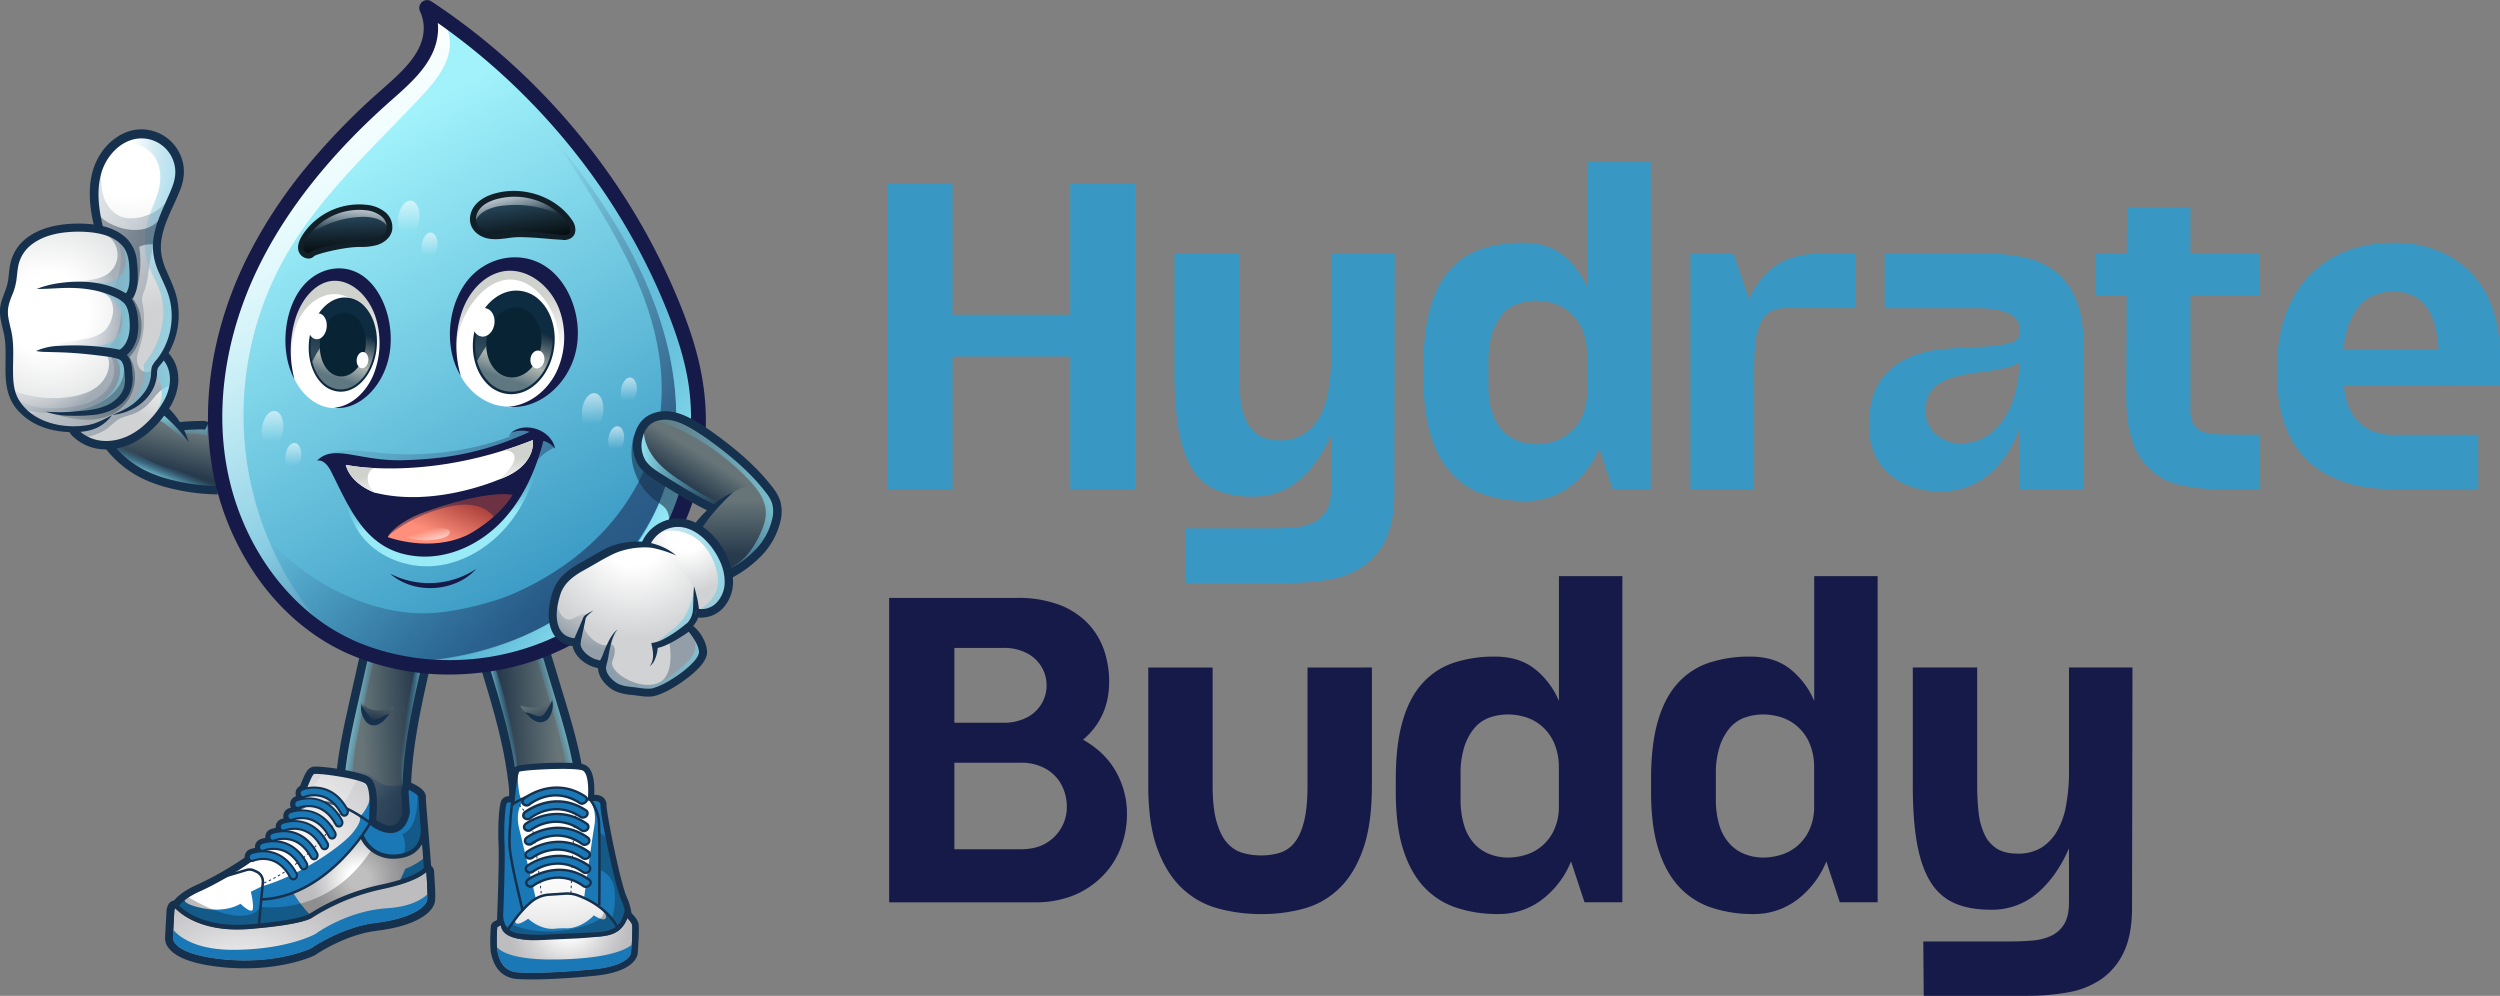<svg viewBox="0 0 1272.45 506.86" xmlns:xlink="http://www.w3.org/1999/xlink" xmlns="http://www.w3.org/2000/svg"><rect x="0" y="0" width="1272.45" height="506.86" fill="#808080" stroke="none"/><defs><style>.cls-1{isolation:isolate;}.cls-2{fill:url(#linear-gradient);}.cls-17,.cls-3{opacity:0.68;}.cls-17,.cls-28,.cls-3,.cls-72{mix-blend-mode:darken;}.cls-3{fill:url(#radial-gradient);}.cls-4{fill:url(#radial-gradient-2);}.cls-5{fill:url(#linear-gradient-2);}.cls-6{fill:url(#linear-gradient-3);}.cls-7{fill:url(#linear-gradient-4);}.cls-46,.cls-8{fill:#16314d;}.cls-9{fill:#1a78b7;}.cls-10{fill:url(#radial-gradient-3);}.cls-11{fill:url(#radial-gradient-4);}.cls-12,.cls-37{fill:#fff;}.cls-12,.cls-13{opacity:0.25;}.cls-14{fill:#e8ac27;}.cls-15{fill:url(#radial-gradient-5);}.cls-16{fill:url(#linear-gradient-5);}.cls-17{fill:url(#radial-gradient-6);}.cls-18{fill:url(#radial-gradient-7);}.cls-19{fill:url(#linear-gradient-6);}.cls-20{fill:url(#linear-gradient-7);}.cls-21{fill:url(#linear-gradient-8);}.cls-22{fill:url(#linear-gradient-9);}.cls-23{fill:url(#linear-gradient-10);}.cls-24{fill:url(#linear-gradient-11);}.cls-25{fill:url(#radial-gradient-8);}.cls-26{fill:url(#radial-gradient-9);}.cls-27{fill:url(#radial-gradient-10);}.cls-28,.cls-72{opacity:0.32;}.cls-28{fill:url(#radial-gradient-11);}.cls-29{opacity:0.39;fill:url(#radial-gradient-12);}.cls-30{fill:url(#linear-gradient-12);}.cls-31{fill:url(#linear-gradient-13);}.cls-32,.cls-35,.cls-47{opacity:0.5;}.cls-32{fill:url(#linear-gradient-14);}.cls-33{fill:url(#linear-gradient-15);}.cls-34{fill:url(#linear-gradient-16);}.cls-35{fill:url(#linear-gradient-17);}.cls-36{fill:url(#linear-gradient-18);}.cls-38{fill:url(#linear-gradient-19);}.cls-39{fill:url(#linear-gradient-20);}.cls-40{fill:#0e2d43;opacity:0.77;}.cls-41{fill:#082333;}.cls-42{fill:#0f2940;}.cls-43,.cls-52{fill:#161a48;}.cls-44{fill:url(#linear-gradient-21);}.cls-45{fill:url(#linear-gradient-22);}.cls-46{opacity:0.6;}.cls-47{fill:url(#linear-gradient-23);}.cls-48{fill:url(#linear-gradient-24);}.cls-49{fill:url(#linear-gradient-25);}.cls-50{fill:url(#linear-gradient-26);}.cls-51{fill:url(#linear-gradient-27);}.cls-52{opacity:0.44;}.cls-53{fill:url(#linear-gradient-28);}.cls-54{fill:url(#linear-gradient-29);}.cls-55{fill:url(#linear-gradient-30);}.cls-56{fill:url(#linear-gradient-31);}.cls-57{fill:url(#linear-gradient-32);}.cls-58{fill:url(#linear-gradient-33);}.cls-59{fill:url(#linear-gradient-34);}.cls-60{fill:url(#linear-gradient-35);}.cls-61{fill:url(#linear-gradient-36);}.cls-62{fill:url(#linear-gradient-37);}.cls-63{fill:#111f28;}.cls-64{fill:url(#linear-gradient-38);}.cls-65{fill:url(#linear-gradient-39);}.cls-66{fill:url(#linear-gradient-40);}.cls-67{fill:url(#linear-gradient-41);}.cls-68{fill:url(#linear-gradient-42);}.cls-69{fill:url(#linear-gradient-43);}.cls-70{fill:url(#radial-gradient-13);}.cls-71{fill:url(#radial-gradient-14);}.cls-72{fill:url(#radial-gradient-15);}.cls-73{fill:url(#linear-gradient-44);}.cls-74{fill:url(#linear-gradient-45);}.cls-75{fill:url(#radial-gradient-16);}.cls-76{fill:url(#radial-gradient-17);}.cls-77{fill:#3898c3;}</style><linearGradient gradientUnits="userSpaceOnUse" gradientTransform="matrix(1, -0.04, 0.04, 1, -52.3, 22.81)" y2="361.34" x2="259.11" y1="361.34" x1="210.36" id="linear-gradient"><stop stop-color="#677578" offset="0.24"></stop><stop stop-color="#283b4d" offset="0.81"></stop></linearGradient><radialGradient gradientUnits="userSpaceOnUse" gradientTransform="matrix(1, -0.04, 0.04, 1, -52.3, 22.81)" r="75.37" cy="342.76" cx="206.76" id="radial-gradient"><stop stop-opacity="0" stop-color="#fff" offset="0.24"></stop><stop stop-opacity="0.03" stop-color="#f8f9fa" offset="0.24"></stop><stop stop-opacity="0.38" stop-color="#a6b1bb" offset="0.35"></stop><stop stop-opacity="0.65" stop-color="#66788a" offset="0.47"></stop><stop stop-opacity="0.85" stop-color="#395068" offset="0.61"></stop><stop stop-opacity="0.96" stop-color="#1e3853" offset="0.76"></stop><stop stop-color="#16314d" offset="1"></stop></radialGradient><radialGradient xlink:href="#radial-gradient" r="96.82" cy="349.64" cx="185.94" id="radial-gradient-2"></radialGradient><linearGradient xlink:href="#linear-gradient" y2="355.62" x2="229.12" y1="336.92" x1="233.37" id="linear-gradient-2"></linearGradient><linearGradient gradientUnits="userSpaceOnUse" gradientTransform="matrix(1, -0.04, 0.04, 1, -52.3, 22.81)" y2="353.79" x2="244.23" y1="355.01" x1="251.61" id="linear-gradient-3"><stop stop-color="#97eaf6" offset="0"></stop><stop stop-opacity="0" stop-color="#41a0c8" offset="1"></stop></linearGradient><linearGradient xlink:href="#linear-gradient-3" y2="345.54" x2="226.76" y1="343.34" x1="216.64" id="linear-gradient-4"></linearGradient><radialGradient gradientUnits="userSpaceOnUse" gradientTransform="translate(47.2 -84.53) rotate(4.24)" r="126.76" cy="533.2" cx="120.97" id="radial-gradient-3"><stop stop-color="#fff" offset="0.19"></stop><stop stop-color="#d3d3d5" offset="0.59"></stop><stop stop-color="#c2c2c4" offset="0.8"></stop><stop stop-color="#bdbdbf" offset="0.89"></stop></radialGradient><radialGradient xlink:href="#radial-gradient-3" r="28.39" cy="520.01" cx="174.31" id="radial-gradient-4"></radialGradient><radialGradient xlink:href="#radial-gradient-3" r="85.88" cy="597.33" cx="121.18" id="radial-gradient-5"></radialGradient><linearGradient xlink:href="#linear-gradient" gradientTransform="matrix(-1, 0.04, 0.04, 1, 1354.39, -29.01)" y2="362.87" x2="1122.23" y1="362.87" x1="1073.48" id="linear-gradient-5"></linearGradient><radialGradient xlink:href="#radial-gradient" gradientTransform="matrix(-1, 0.04, 0.04, 1, 1354.39, -29.01)" r="75.37" cy="344.29" cx="1069.88" id="radial-gradient-6"></radialGradient><radialGradient xlink:href="#radial-gradient" gradientTransform="matrix(-1, 0.04, 0.04, 1, 1354.39, -29.01)" r="96.82" cy="351.16" cx="1049.06" id="radial-gradient-7"></radialGradient><linearGradient xlink:href="#linear-gradient" gradientTransform="matrix(-1, 0.04, 0.04, 1, 1354.39, -29.01)" y2="357.15" x2="1092.23" y1="338.44" x1="1096.49" id="linear-gradient-6"></linearGradient><linearGradient xlink:href="#linear-gradient-3" gradientTransform="matrix(-1, 0.04, 0.04, 1, 1354.39, -29.01)" y2="355.32" x2="1107.35" y1="356.53" x1="1114.72" id="linear-gradient-7"></linearGradient><linearGradient xlink:href="#linear-gradient-3" gradientTransform="matrix(-1, 0.04, 0.04, 1, 1354.39, -29.01)" y2="347.07" x2="1089.88" y1="344.87" x1="1079.76" id="linear-gradient-8"></linearGradient><linearGradient xlink:href="#linear-gradient" gradientTransform="matrix(1, 0, 0, 1, 0, 0)" y2="244.93" x2="84.62" y1="210.47" x1="93.08" id="linear-gradient-9"></linearGradient><linearGradient xlink:href="#linear-gradient-3" gradientTransform="matrix(1, 0, 0, 1, 0, 0)" y2="236.31" x2="83.7" y1="244.87" x1="80.23" id="linear-gradient-10"></linearGradient><linearGradient xlink:href="#linear-gradient-3" gradientTransform="matrix(1, 0, 0, 1, 0, 0)" y2="224.38" x2="92.07" y1="209.97" x1="93.37" id="linear-gradient-11"></linearGradient><radialGradient gradientUnits="userSpaceOnUse" r="49.18" cy="176.7" cx="91.64" id="radial-gradient-8"><stop stop-color="#fff" offset="0.24"></stop><stop stop-color="#d0d2d3" offset="0.81"></stop></radialGradient><radialGradient xlink:href="#radial-gradient-8" r="101.07" cy="76.24" cx="66.39" id="radial-gradient-9"></radialGradient><radialGradient xlink:href="#radial-gradient-8" r="85.36" cy="159.14" cx="24.45" id="radial-gradient-10"></radialGradient><radialGradient gradientUnits="userSpaceOnUse" r="70.18" cy="162" cx="4.83" id="radial-gradient-11"><stop stop-opacity="0" stop-color="#fff" offset="0.24"></stop><stop stop-color="#16314d" offset="0.81"></stop></radialGradient><radialGradient xlink:href="#radial-gradient-11" r="202.8" cy="129.56" cx="-61.35" id="radial-gradient-12"></radialGradient><linearGradient xlink:href="#linear-gradient-3" gradientTransform="matrix(1, 0, 0, 1, 0, 0)" y2="164.16" x2="38.4" y1="169.03" x1="77.42" id="linear-gradient-12"></linearGradient><linearGradient xlink:href="#linear-gradient-3" gradientTransform="matrix(1, 0, 0, 1, 0, 0)" y2="137.22" x2="59.15" y1="142.84" x1="104.15" id="linear-gradient-13"></linearGradient><linearGradient xlink:href="#linear-gradient" gradientTransform="matrix(1, 0, 0, 1, 0, 0)" y2="161.1" x2="82.43" y1="161.1" x1="22.98" id="linear-gradient-14"></linearGradient><linearGradient gradientUnits="userSpaceOnUse" y2="301.84" x2="287.61" y1="86.95" x1="160.32" id="linear-gradient-15"><stop stop-color="#a1f2fb" offset="0"></stop><stop stop-color="#3898c3" offset="1"></stop></linearGradient><linearGradient gradientUnits="userSpaceOnUse" y2="290.99" x2="256.88" y1="58.06" x1="127.02" id="linear-gradient-16"><stop stop-color="#fff" offset="0"></stop><stop stop-opacity="0" stop-color="#fff" offset="1"></stop></linearGradient><linearGradient gradientUnits="userSpaceOnUse" y2="182.08" x2="203.11" y1="259.31" x1="313.09" id="linear-gradient-17"><stop stop-color="#161a48" offset="0"></stop><stop stop-opacity="0" stop-color="#161a48" offset="1"></stop></linearGradient><linearGradient xlink:href="#linear-gradient-3" gradientTransform="matrix(1, 0, 0, 1, 0, 0)" y2="195.18" x2="247.64" y1="259.08" x1="344.52" id="linear-gradient-18"></linearGradient><linearGradient gradientUnits="userSpaceOnUse" y2="152.67" x2="258.68" y1="181.72" x1="262.38" id="linear-gradient-19"><stop stop-color="#fff" offset="0"></stop><stop stop-color="#d0d2ce" offset="1"></stop></linearGradient><linearGradient gradientUnits="userSpaceOnUse" y2="165.74" x2="264.33" y1="192.33" x1="255.58" id="linear-gradient-20"><stop stop-color="#5f7781" offset="0"></stop><stop stop-color="#adb5b0" offset="0.35"></stop><stop stop-color="#112b3f" offset="1"></stop></linearGradient><linearGradient xlink:href="#linear-gradient-19" y2="156.01" x2="168.3" y1="183.32" x1="171.78" id="linear-gradient-21"></linearGradient><linearGradient xlink:href="#linear-gradient-20" y2="167.68" x2="177.03" y1="191.71" x1="169.13" id="linear-gradient-22"></linearGradient><linearGradient xlink:href="#linear-gradient-17" y2="226.13" x2="142.43" y1="239.66" x1="331.42" id="linear-gradient-23"></linearGradient><linearGradient xlink:href="#linear-gradient-3" gradientTransform="matrix(1, 0, 0, 1, 0, 0)" y2="239.88" x2="221.02" y1="265.43" x1="224.28" id="linear-gradient-24"></linearGradient><linearGradient xlink:href="#linear-gradient-19" y2="243.06" x2="183.72" y1="255.34" x1="184.73" id="linear-gradient-25"></linearGradient><linearGradient xlink:href="#linear-gradient-19" y2="233.19" x2="262.47" y1="247.94" x1="263.68" id="linear-gradient-26"></linearGradient><linearGradient gradientUnits="userSpaceOnUse" y2="273.46" x2="224.31" y1="254.22" x1="232.9" id="linear-gradient-27"><stop stop-color="#b04640" offset="0"></stop><stop stop-color="#ff8f7a" offset="1"></stop></linearGradient><linearGradient xlink:href="#linear-gradient-16" gradientTransform="matrix(0.97, 0.25, -0.25, 0.97, 261.8, -128.94)" y2="397.86" x2="53.8" y1="407.65" x1="59.72" id="linear-gradient-28"></linearGradient><linearGradient xlink:href="#linear-gradient-16" gradientTransform="translate(380.66 -39.13) rotate(90)" y2="179.17" x2="151.18" y1="152.54" x1="147.4" id="linear-gradient-29"></linearGradient><linearGradient xlink:href="#linear-gradient-16" gradientTransform="translate(403.56 -37.53) rotate(90)" y2="189.82" x2="163.24" y1="170.16" x1="160.45" id="linear-gradient-30"></linearGradient><linearGradient xlink:href="#linear-gradient-16" gradientTransform="translate(426.76 122.28) rotate(90)" y2="294.58" x2="96.86" y1="267.96" x1="93.08" id="linear-gradient-31"></linearGradient><linearGradient xlink:href="#linear-gradient-16" gradientTransform="translate(449.66 123.88) rotate(90)" y2="305.23" x2="108.92" y1="285.57" x1="106.13" id="linear-gradient-32"></linearGradient><linearGradient xlink:href="#linear-gradient-16" gradientTransform="translate(560.62 -47.96) rotate(90)" y2="264.1" x2="258.58" y1="237.47" x1="254.8" id="linear-gradient-33"></linearGradient><linearGradient xlink:href="#linear-gradient-16" gradientTransform="translate(583.52 -46.35) rotate(90)" y2="274.75" x2="270.64" y1="255.09" x1="267.85" id="linear-gradient-34"></linearGradient><linearGradient xlink:href="#linear-gradient-16" gradientTransform="translate(564.53 -74.21) rotate(90)" y2="249.31" x2="273.69" y1="229.65" x1="270.9" id="linear-gradient-35"></linearGradient><linearGradient gradientUnits="userSpaceOnUse" gradientTransform="translate(-79.42 133.04) rotate(-9.29)" y2="49.85" x2="343.79" y1="23.06" x1="344.51" id="linear-gradient-36"><stop stop-color="#2a4d63" offset="0"></stop><stop offset="1"></stop></linearGradient><linearGradient xlink:href="#linear-gradient-16" gradientTransform="translate(-79.42 133.04) rotate(-9.29)" y2="36.22" x2="343.17" y1="14.04" x1="340.99" id="linear-gradient-37"></linearGradient><linearGradient xlink:href="#linear-gradient-36" gradientTransform="matrix(-1, 0, 0, 1, 936.88, 0)" y2="132.05" x2="760.88" y1="107.59" x1="761.55" id="linear-gradient-38"></linearGradient><linearGradient xlink:href="#linear-gradient-16" gradientTransform="matrix(-1, 0, 0, 1, 936.88, 0)" y2="119.61" x2="760.32" y1="99.35" x1="758.33" id="linear-gradient-39"></linearGradient><linearGradient xlink:href="#linear-gradient" gradientTransform="matrix(1, 0, 0, 1, 0, 0)" y2="256.21" x2="353.69" y1="231" x1="369.57" id="linear-gradient-40"></linearGradient><linearGradient xlink:href="#linear-gradient" gradientTransform="matrix(1, 0, 0, 1, 0, 0)" y2="291.5" x2="373.76" y1="242.98" x1="373.61" id="linear-gradient-41"></linearGradient><linearGradient xlink:href="#linear-gradient-3" gradientTransform="matrix(1, 0, 0, 1, 0, 0)" y2="239.4" x2="367.54" y1="239.4" x1="324.68" id="linear-gradient-42"></linearGradient><linearGradient xlink:href="#linear-gradient-3" gradientTransform="matrix(1, 0, 0, 1, 0, 0)" y2="255.91" x2="336.6" y1="236.03" x1="407.41" id="linear-gradient-43"></linearGradient><radialGradient xlink:href="#radial-gradient-8" r="36.66" cy="272.28" cx="348.94" id="radial-gradient-13"></radialGradient><radialGradient xlink:href="#radial-gradient-8" gradientTransform="matrix(-0.67, -0.74, -0.74, 0.67, 2820.71, 1165.33)" r="64.73" cy="1254.68" cx="2342.35" id="radial-gradient-14"></radialGradient><radialGradient xlink:href="#radial-gradient-11" r="65.07" cy="278.66" cx="315.3" id="radial-gradient-15"></radialGradient><linearGradient xlink:href="#linear-gradient-3" gradientTransform="matrix(1, 0, 0, 1, 0, 0)" y2="338" x2="297.72" y1="314.71" x1="380.65" id="linear-gradient-44"></linearGradient><linearGradient xlink:href="#linear-gradient-3" gradientTransform="matrix(1, 0, 0, 1, 0, 0)" y2="294.07" x2="334.49" y1="281.93" x1="377.72" id="linear-gradient-45"></linearGradient><radialGradient gradientUnits="userSpaceOnUse" gradientTransform="matrix(1, -0.04, 0.04, 1, -52.3, 22.81)" r="129.79" cy="370.04" cx="317.26" id="radial-gradient-16"><stop stop-color="#fff" offset="0.19"></stop><stop stop-color="#fdfdfd" offset="0.49"></stop><stop stop-color="#f6f6f7" offset="0.6"></stop><stop stop-color="#ebebeb" offset="0.68"></stop><stop stop-color="#dadadb" offset="0.74"></stop><stop stop-color="#c4c4c6" offset="0.8"></stop><stop stop-color="#c2c2c4" offset="0.8"></stop><stop stop-color="#bdbdbf" offset="0.89"></stop></radialGradient><radialGradient xlink:href="#radial-gradient-3" gradientTransform="matrix(1, -0.04, 0.04, 1, -52.3, 22.81)" r="35.47" cy="459.92" cx="323.14" id="radial-gradient-17"></radialGradient></defs><title>_</title><g class="cls-1"><g data-name="Layer 1" id="Layer_1"><path d="M172.1,399.78q6.78-37.71,15.5-75A82.52,82.52,0,0,0,218.35,331c-5.75,26.9-11.53,54.18-10.18,81.65.13,2.71.26,5.68-1.38,7.84a9.86,9.86,0,0,1-3.64,2.69c-5.12,2.57-11.15,4.11-16.59,2.3-5.59-1.86-9.58-7-11.55-12.55s-2.22-11.54-2.45-17.42" class="cls-2"></path><path d="M172.17,392.78c2.82-.07,5.65-.07,8.47,0,2.36.05,4.82.17,6.89,1.29,1.76.95,3.09,2.54,4.72,3.7,4.38,3.12,10.54,2.75,15.35.32-1.76,3.7-2,7.91-2,12,0,2.42.14,5-1,7.09a8.06,8.06,0,0,1-6.89,4,12.44,12.44,0,0,1-7.71-2.76,60.64,60.64,0,0,0,.21-15,10.59,10.59,0,0,0-1.09-4.12c-1.39-2.42-4.31-3.48-7.06-3.94s-5.63-.52-8.15-1.71" class="cls-3"></path><path d="M213.78,353.54c.34-3.53.62-7.35-1.27-10.34A12.17,12.17,0,0,0,207.3,339a24.79,24.79,0,0,0-24.36,1.95l3.2-16.21,15.2,2.14A88.79,88.79,0,0,1,217,330c.36.12.76.28.89.63a1.34,1.34,0,0,1,0,.79L213,349" class="cls-4"></path><path d="M186.68,367.12a16,16,0,0,1-3.09-10.32,9.82,9.82,0,0,0,7.6,4.71,18.56,18.56,0,0,0,9.05-1.63c-.53,2.61-2.83,4.45-5.06,5.9a11.93,11.93,0,0,1-4.23,1.93,4.71,4.71,0,0,1-4.32-1.22" class="cls-5"></path><path d="M205.86,405.41c-3.07-13.69-1.42-28,.8-41.81a200.31,200.31,0,0,1,6.84-30.37,4.08,4.08,0,0,1,.72-1.48c1.05-1.2,3-.81,4.51-.33a234.94,234.94,0,0,0-9.42,42.31c-.44,3.48-.81,7-1.18,10.46l-2.22,21.21" class="cls-6"></path><path d="M173.49,393.36c.8-10.39,1.62-20.85,4.39-30.89.75-2.73,1.64-5.42,2.43-8.15,1-3.31,1.76-6.66,2.56-10l4.88-20.43,5.46,1.39q-6.12,23.14-10.75,46.67a141.65,141.65,0,0,0-3,21.58l-5.12-.57" class="cls-7"></path><path d="M175.05,400.79l-4.36-.23c.8-15.18,4.16-30.13,7.41-44.6l7.19-32,4.26,1-7.19,32C179.15,371.21,175.83,386,175.05,400.79Z" class="cls-8"></path><path d="M204.9,413.75c-1.38-26.89,4.71-53.33,10.6-78.9l1.08-4.73,4.26,1-1.09,4.73c-5.82,25.27-11.84,51.41-10.49,77.69Z" class="cls-8"></path><path d="M183.87,358.5a35,35,0,0,0,4.2,6.27c1.54,1.84,3.08,1.61,5.09.7,1.53-.69,3.26-1.81,5.06-1.81a23.23,23.23,0,0,0-1.82,1.93,9.83,9.83,0,0,1-4.62,3.42,5.34,5.34,0,0,1-6-2.43,11,11,0,0,1-1.88-8.08Z" class="cls-8"></path><path d="M220.93,443.47a4,4,0,0,0-1.5-2.83c-.44-6-1-12.73-1.48-18.74-.58-7-1.24-15-1.19-15.95.26-3.37-3.52-5.65-6.84-7.26a4.12,4.12,0,0,0-1.92-.42,3.65,3.65,0,0,0-2,.72c-1.37,1-2,3-1.65,5.23l.59,8.69c-.14.92-1,5.88-4.41,7.06a4.86,4.86,0,0,1-1.47.27c-2.9.1-6.23-1.81-7.54-2.84l0-.4c.69-9.62.71-18.9-3.79-21.58-5-2.95-22.8-5.4-27.45-5.23a6.64,6.64,0,0,0-1.05.11c-2.87.58-4.14,3.79-6.45,9.63l0,.08a4.21,4.21,0,0,0-2.13,5.1l0,.09,0,.07-.49.18a4.23,4.23,0,0,0-2.3,5.18,3.66,3.66,0,0,0,.18.46l0,0c-.81.23-1.29.42-1.34.44a4.19,4.19,0,0,0-2.35,5,13.37,13.37,0,0,0-1.51.48,4.18,4.18,0,0,0-2.47,4.34,15.85,15.85,0,0,0-2.81.77,4.18,4.18,0,0,0-2.47,4.34,15.23,15.23,0,0,0-2.8.77,4.2,4.2,0,0,0-2.48,4.34,17,17,0,0,0-2.8.77,4.18,4.18,0,0,0-2.48,4.16,165.6,165.6,0,0,1-24.19,13.79C94,453.1,90.5,456,88.58,458.35h0a3.94,3.94,0,0,0-3,2.23,7.88,7.88,0,0,0-.81,2.79L84,477.27a8.15,8.15,0,0,0,2.09,5.57c4,4.94,13.37,8.14,27.72,9.51a113.92,113.92,0,0,0,14.86.44c1.53-.05,3.07-.14,4.58-.27,16.56-1.32,26.48-6,26.89-6.25a3.16,3.16,0,0,0,.56-.33c.14-.1,14.71-10.21,31.12-12.21,8.75-1.08,15.84-3,21.06-5.77,5.79-3,7.74-6.28,8.36-8.46C221.58,458.3,221.81,456.17,220.93,443.47Zm-6.35,4c.53,8.55.35,10.06.31,10.26-.5,1.76-6,7.28-23.88,9.48-17.22,2.11-31.78,11.77-33.91,13.23-1.63.74-12.09,5.17-28.77,5.79a106.16,106.16,0,0,1-13.89-.42c-21.84-2.08-23.73-7.68-23.86-8.22l.64-11.4c5,3.8,15.14,9.09,32.29,8.46h0c1.14,0,2.31-.11,3.5-.21h0c25.92-2.1,31.65-5.3,32.64-6a108.71,108.71,0,0,1,34.77-14.22C205,452,211.1,449.47,214.58,447.44Zm-112.13,7.69a174.72,174.72,0,0,0,25.83-14.83h.19a3.71,3.71,0,0,0,1.31-.28,11.56,11.56,0,0,1,3.73-.73c3.56-.13,8.6,1.21,12.41,8.32a3.87,3.87,0,0,0,3.1,2.06h.57a3.8,3.8,0,0,0,1.85-.66,4.28,4.28,0,0,0,1.59-4.78,3.67,3.67,0,0,0,1.26.33,3,3,0,0,0,.42,0h.16a3.76,3.76,0,0,0,1.84-.66,4.3,4.3,0,0,0,1.6-4.78,3.61,3.61,0,0,0,1.26.33h.57a3.83,3.83,0,0,0,1.85-.66,4.28,4.28,0,0,0,1.59-4.78,3.67,3.67,0,0,0,1.26.33h.58a3.76,3.76,0,0,0,1.84-.66,4.3,4.3,0,0,0,1.6-4.78h.42a3.76,3.76,0,0,0,1.84-.66,4.29,4.29,0,0,0,1.32-5.45h.32a3.76,3.76,0,0,0,1.84-.66,4.29,4.29,0,0,0,1.53-5,3.84,3.84,0,0,0,1.26-.56,4.29,4.29,0,0,0,1.28-5.51c-5.67-10.57-13.76-12.53-19.55-12.32H159a20.4,20.4,0,0,1,1.6-3.3h.06c4.13-.16,20.79,2.36,24.4,4.5.09.06,2.3,1.56,1.22,16.65a10.37,10.37,0,0,0-.07,2.12c.19,1.29,1.38,2.54,3.87,4.05a17.56,17.56,0,0,0,9.19,2.74,10.3,10.3,0,0,0,3-.56c7-2.44,7.92-11.35,8-11.73v-.13l-.57-8.56a7.13,7.13,0,0,1,1.82,1.39c0,1.6.35,6.13,1.2,16.4.49,6,1,12.62,1.47,18.67-.79.79-5.21,4.5-20.79,7.76a112.12,112.12,0,0,0-36.75,15.06l-.25.16c-1,.53-6.95,3.08-29.73,4.93h-.07c-1.1.08-2.2.15-3.27.19-8.33.3-15.7-.87-21.91-3.48a30.13,30.13,0,0,1-8-4.77A29.34,29.34,0,0,1,102.45,455.13Z" class="cls-8"></path><path d="M217.44,458.42c-1.05,3.68-8.41,9.22-26.1,11.39s-32.92,12.91-32.92,12.91-17.1,8.29-44.23,5.7S87.93,477.5,87.93,477.5l.77-13.85a4.45,4.45,0,0,1,.46-1.4,9.22,9.22,0,0,1,.72-1.26,16.76,16.76,0,0,1,3.73-3.81c.43-.34.91-.68,1.42-1a40.74,40.74,0,0,1,6.34-3.45c12.26-5.46,38.38-20.61,46.14-34.81s9.45-24.44,12.25-25,22.17,2.16,26.61,4.8c1.38.82,2.08,3.48,2.48,5.9.89,5.44-.14,14.23,0,14.77.1.78,8.11,6.39,13.58,4.48s5.19-9.85,5.19-9.85L206,403.61c-.31-1.78,1.3-3.25,2.78-2.53a21,21,0,0,1,3.73,2.21c1,.81,1.68,1.65,1.62,2.46-.09,1.32.82,11.78,1.74,23.05.19,2.45.39,4.95.58,7.4.2,2.6.39,5.15.55,7.54C217.51,451.24,217.79,457.19,217.44,458.42Z" class="cls-9"></path><path d="M179.12,424.32c-5.68,6.71-27.21,21.64-45.73,26.75l-5.72,2.82s1.5,5.94,1,8.82-6.28-2.73-6.28-2.73-7.33,5.11-20.57,2c-14.34-3.33-5.92-6.67-.41-9.31,12.26-5.46,38.38-20.61,46.14-34.81s9.45-24.44,12.25-25,22.17,2.16,26.61,4.8c1.38.82,2.08,3.48,2.48,5.9A20.84,20.84,0,0,1,183,415.85S184.81,417.61,179.12,424.32Z" class="cls-10"></path><path d="M216.44,436.2a34.28,34.28,0,0,1-10.12,6l-6.58,14.43-38.47,11.73c-5.88-3.68-12.23-14.19-12.23-14.19,21.64-7.8,35.29-30.13,35.29-30.13s1.37,12.1,15.3,12.16a21.27,21.27,0,0,0,16.23-7.41C216.05,431.25,216.25,433.75,216.44,436.2Z" class="cls-11"></path><path d="M188.07,419.43c-11.32-8.53-21.08-11.85-29-9.88a17.45,17.45,0,0,0-11,8.63l-1.17-.55a18.39,18.39,0,0,1,11.81-9.32c8.32-2.09,18.46,1.3,30.12,10.08Z" class="cls-8"></path><path d="M134.14,445.29l26.3-22.08,4.29,4.56,16.94-30.66s10,3.09,6.9,13.68c0,0,1.34-8-1.83-12.09s-19.87-5.92-22.26-4.94-18.89,31.82-18.89,31.82l-18.18,16.61" class="cls-12"></path><path d="M134.49,449.63l-.19-.45c.36-.14.76-.32,1.2-.52l.2.45Zm2.41-1.08-.21-.43,1.18-.58.22.44Zm2.36-1.18-.23-.43c.38-.19.76-.4,1.16-.62l.23.43Zm2.31-1.27-.24-.42,1.12-.66.25.42Zm2.26-1.35-.26-.41,1.11-.7.26.41Zm2.21-1.43-.27-.4c.36-.24.72-.48,1.08-.74l.28.4Zm2.17-1.49-.28-.4c.35-.25.7-.5,1-.77l.29.39Zm2.11-1.57-.29-.38,1-.8.3.38Zm2.07-1.63-.3-.37,1-.84.31.38Zm2-1.69-.32-.36,1-.87.32.36Q154.9,436.52,154.41,436.94Zm2-1.75-.33-.35,1-.9.33.36Zm1.91-1.8L158,433l.93-.92.35.34Zm1.86-1.86-.35-.34.91-.95.35.34Zm1.81-1.92-.36-.33.88-1,.36.33C162.55,429,162.25,429.29,162,429.61Zm1.75-2-.37-.32.85-1,.37.31C164.28,427,164,427.32,163.71,427.65Zm1.69-2-.37-.31.82-1,.38.3C166,425,165.68,425.3,165.4,425.64Zm1.64-2.06-.38-.3c.27-.34.53-.69.8-1l.38.29C167.58,422.89,167.31,423.24,167,423.58Zm1.59-2.1-.39-.29c.25-.35.51-.7.76-1.06l.4.28Zm1.52-2.14-.4-.28.74-1.08.4.27C170.65,418.62,170.4,419,170.15,419.34Zm1.47-2.19-.4-.26c.23-.37.47-.73.71-1.1l.4.26C172.1,416.42,171.86,416.79,171.62,417.15Zm1.41-2.22-.41-.25c.23-.37.46-.74.68-1.12l.42.25Zm1.36-2.25-.42-.25c.22-.37.43-.75.65-1.13l.42.24Z" class="cls-8"></path><path d="M217.44,458.42c-1.05,3.69-8.42,9.22-26.1,11.39s-32.92,12.91-32.92,12.91-17.1,8.29-44.23,5.7-26.26-10.93-26.26-10.93l.78-13.84a4.22,4.22,0,0,1,.45-1.4,9.86,9.86,0,0,1,.72-1.26l3.73-3.81L94.78,456a2.53,2.53,0,0,0,.26.16c2,1.26,15.52,9.39,25.64,9.87,11,.52,11.35-4.66,11.35-4.66s34,6.28,56.85-28.52c0,0,7.33,4.31,13.73,3.05s2.24-11.42,2.24-11.42,8.21-1.42,7.65-21.16v0c1,.81,1.69,1.65,1.62,2.46-.14,1.92,1.84,23,2.87,38C217.51,451.24,217.79,457.19,217.44,458.42Z" class="cls-13"></path><path d="M217.44,458.42c-1.05,3.69-8.42,9.22-26.1,11.39s-32.92,12.91-32.92,12.91-17.11,8.29-44.23,5.7-26.25-10.93-26.25-10.93l.77-13.84a4.31,4.31,0,0,1,.44-1.4c2.48,2.65,13.47,12.57,37.79,10.6,28-2.26,31.87-5.74,31.87-5.74a108.91,108.91,0,0,1,35.35-14.47c16-3.37,21.31-7.35,22.83-8.9C217.51,451.24,217.79,457.19,217.44,458.42Z" class="cls-14"></path><path d="M133.14,489.68a108.36,108.36,0,0,1-19.06-.18C97.19,487.89,90.74,484,88.31,481a5.38,5.38,0,0,1-1.46-3.6l.77-13.84a5.46,5.46,0,0,1,.55-1.8c1-2.07,3.92-6.14,12.76-10.07,11.58-5.16,38-20.35,45.62-34.34a141.3,141.3,0,0,0,7.68-16.88c2.11-5.33,3.27-8.26,5.31-8.67,3-.61,22.64,2.1,27.39,4.93,3.81,2.27,3.62,11.95,3,20.13,0,.44-.06.89-.07,1.16,1.05,1.15,6.78,4.91,11.13,3.39s5.36-7.7,5.46-8.48l-.61-8.92c-.21-1.31-.05-3,1-3.81a2.21,2.21,0,0,1,2.33-.14c4.21,2.05,6.11,3.87,6,5.74-.07,1,.54,8.37,1.18,16.2.58,7,1.23,14.9,1.69,21.64.81,11.74.64,14.21.41,15.05h0c-1.21,4.23-9,10-27,12.17-17.2,2.1-32.27,12.61-32.42,12.72l-.15.09C158.37,484,149,488.41,133.14,489.68Zm27.16-95.76-.33,0c-.88.18-2.32,3.82-3.71,7.34a146,146,0,0,1-7.8,17.12c-8.54,15.65-37.26,31.11-46.65,35.29-8.19,3.65-10.83,7.21-11.67,9a3.89,3.89,0,0,0-.35,1L89,477.61s0,7.31,25.27,9.72c25.63,2.45,42.34-5,43.58-5.56,1.35-.94,16-10.93,33.33-13,18.17-2.23,24.42-7.91,25.19-10.61h0c.15-.53.29-3.1-.48-14.3-.47-6.73-1.12-14.63-1.69-21.61-.81-9.83-1.26-15.45-1.18-16.54,0-.05,0-1.29-4.75-3.61a.45.45,0,0,0-.1-.05,2.61,2.61,0,0,0-.16,1.72v.06l.63,9.3c0,.34-.87,8.29-6.92,10.41-4.31,1.51-9.05-.93-10.89-2-1.36-.83-3-2-3.13-2.95a9.61,9.61,0,0,1,.07-1.78c1-13.41-.54-17.24-2-18.1C181.7,396.18,163.81,393.64,160.3,393.92Z" class="cls-8"></path><path d="M217.44,458.42c-1.05,3.68-8.42,9.22-26.1,11.39s-32.92,12.91-32.92,12.91-17.1,8.29-44.23,5.7S87.94,477.5,87.94,477.5l.24-4.28.52-9.57a4.55,4.55,0,0,1,.45-1.4c2.48,2.65,13.47,12.57,37.79,10.6,28-2.26,31.87-5.74,31.87-5.74a108.78,108.78,0,0,1,35.35-14.47c16.05-3.36,21.31-7.35,22.83-8.9.32,4.66.55,8.72.59,11.42A15.63,15.63,0,0,1,217.44,458.42Z" class="cls-15"></path><path d="M217.44,458.42c-1.05,3.68-8.42,9.22-26.1,11.39s-32.92,12.91-32.92,12.91-17.1,8.29-44.23,5.7S87.94,477.5,87.94,477.5l.24-4.28c2.9,3.47,11.26,10.43,31.46,10.22,26.93-.28,40.79-8,40.79-8s15.78-11.8,36.63-13.17c11.26-.74,17.32-4.14,20.52-7.11A15.63,15.63,0,0,1,217.44,458.42Z" class="cls-9"></path><path d="M135,458.33c-.85.06-1.71.11-2.58.13l0-1.29c17.73-.46,32-11.05,40.75-19.85A99.66,99.66,0,0,0,188.23,418l1.13.63a101.56,101.56,0,0,1-15.25,19.54C165.57,446.76,152,457,135,458.33Z" class="cls-8"></path><path d="M132.28,472.1,131,472l2.14-22.85a4.9,4.9,0,0,0-2.81-4.89l-1.29-.59a4.86,4.86,0,0,0-3.44-.24l-12,3.58-.37-1.24,12-3.58a6.16,6.16,0,0,1,4.35.31l1.29.59a6.19,6.19,0,0,1,3.56,6.18Z" class="cls-8"></path><path d="M202,437a18.39,18.39,0,0,1-19-11.43l2.06-.72-1,.36,1-.36c.16.45,4,11,16.75,10l.65-.07c4.15-.45,7.27-1.94,9.26-4.45a13.08,13.08,0,0,0,2.44-8.74l2.16-.27a15,15,0,0,1-2.88,10.35c-2.36,3-6,4.76-10.75,5.28Z" class="cls-8"></path><path d="M149.17,447.57a1.72,1.72,0,0,1-1.39-.95c-7.1-13.23-18.34-8.74-18.81-8.55a1.72,1.72,0,0,1-2.3-1.19,2.13,2.13,0,0,1,1.1-2.6c.14,0,14.52-5.79,23.1,10.21a2.18,2.18,0,0,1-.63,2.78A1.7,1.7,0,0,1,149.17,447.57Z" class="cls-9"></path><path d="M149.47,448.11h-.34a2.32,2.32,0,0,1-1.84-1.24c-6.86-12.79-17.66-8.48-18.11-8.29a2.2,2.2,0,0,1-1.76,0,2.46,2.46,0,0,1-1.27-1.49,2.7,2.7,0,0,1,1.41-3.27c.15-.06,15-5.9,23.79,10.45a2.75,2.75,0,0,1-.8,3.49A2.18,2.18,0,0,1,149.47,448.11Zm-16.7-11.42c4.18-.34,10.74.83,15.49,9.67a1.19,1.19,0,0,0,1,.66h0a1.12,1.12,0,0,0,.72-.2,1.66,1.66,0,0,0,.46-2.08c-8.3-15.46-22.27-10-22.42-9.95a1.58,1.58,0,0,0-.78,1.93,1.35,1.35,0,0,0,.69.83,1.08,1.08,0,0,0,.88,0A14.12,14.12,0,0,1,132.77,436.69Z" class="cls-8"></path><path d="M154.45,442.46a1.77,1.77,0,0,1-1.4-1c-7.09-13.22-18.33-8.74-18.81-8.54a1.72,1.72,0,0,1-2.29-1.19,2.13,2.13,0,0,1,1.09-2.6c.15-.06,14.52-5.79,23.1,10.21a2.19,2.19,0,0,1-.62,2.78A1.72,1.72,0,0,1,154.45,442.46Z" class="cls-9"></path><path d="M154.74,443h-.33a2.29,2.29,0,0,1-1.84-1.24c-6.86-12.79-17.66-8.49-18.12-8.3a2.14,2.14,0,0,1-1.75,0,2.43,2.43,0,0,1-1.27-1.49,2.68,2.68,0,0,1,1.41-3.27c.15-.06,15-5.91,23.78,10.45a2.75,2.75,0,0,1-.79,3.49A2.28,2.28,0,0,1,154.74,443Zm-.25-1.09a1.12,1.12,0,0,0,.72-.2,1.65,1.65,0,0,0,.45-2.08c-8.29-15.46-22.27-10-22.41-9.95a1.59,1.59,0,0,0-.79,1.93,1.39,1.39,0,0,0,.7.83,1.06,1.06,0,0,0,.87,0c.5-.21,12.18-4.87,19.5,8.79A1.19,1.19,0,0,0,154.49,441.91Z" class="cls-8"></path><path d="M159.72,437.34a1.73,1.73,0,0,1-1.39-.95c-7.09-13.22-18.34-8.74-18.81-8.54a1.72,1.72,0,0,1-2.3-1.19,2.13,2.13,0,0,1,1.1-2.6c.14-.06,14.52-5.8,23.1,10.2a2.19,2.19,0,0,1-.63,2.79A1.62,1.62,0,0,1,159.72,437.34Z" class="cls-9"></path><path d="M160,437.89h-.34a2.29,2.29,0,0,1-1.83-1.24c-6.87-12.8-17.67-8.49-18.12-8.3a2.13,2.13,0,0,1-1.75,0,2.43,2.43,0,0,1-1.28-1.5,2.68,2.68,0,0,1,1.41-3.26c.15-.06,15-5.91,23.79,10.45a2.74,2.74,0,0,1-.8,3.48A2.2,2.2,0,0,1,160,437.89Zm-16.69-11.43c4.17-.33,10.74.83,15.48,9.67a1.18,1.18,0,0,0,.95.67h0a1.09,1.09,0,0,0,.71-.2,1.63,1.63,0,0,0,.46-2.08c-8.3-15.47-22.27-10-22.41-9.95a1.57,1.57,0,0,0-.79,1.93,1.33,1.33,0,0,0,.7.83,1.05,1.05,0,0,0,.87,0A14,14,0,0,1,143.33,426.46Z" class="cls-8"></path><path d="M165,432.23a1.73,1.73,0,0,1-1.4-1c-7.09-13.22-18.33-8.74-18.81-8.54a1.72,1.72,0,0,1-2.29-1.19,2.13,2.13,0,0,1,1.1-2.6c.14-.06,14.51-5.8,23.09,10.2a2.18,2.18,0,0,1-.62,2.78A1.66,1.66,0,0,1,165,432.23Z" class="cls-9"></path><path d="M165.29,432.77H165a2.3,2.3,0,0,1-1.84-1.24c-6.86-12.8-17.66-8.49-18.12-8.3a2.14,2.14,0,0,1-1.75,0,2.45,2.45,0,0,1-1.27-1.5,2.67,2.67,0,0,1,1.41-3.26c.15-.07,15-5.88,23.79,10.44a2.76,2.76,0,0,1-.8,3.49A2.18,2.18,0,0,1,165.29,432.77ZM148.6,421.35c4.17-.33,10.74.83,15.48,9.67a1.18,1.18,0,0,0,1,.67h0a1.07,1.07,0,0,0,.72-.21,1.64,1.64,0,0,0,.45-2.07c-8.29-15.46-21.84-10.19-22.41-10a1.58,1.58,0,0,0-.78,1.93,1.34,1.34,0,0,0,.69.84,1.06,1.06,0,0,0,.87,0A14.25,14.25,0,0,1,148.6,421.35Z" class="cls-8"></path><path d="M168.86,426.79a1.73,1.73,0,0,1-1.4-1c-7.09-13.22-18.33-8.74-18.81-8.54a1.72,1.72,0,0,1-2.29-1.19,2.13,2.13,0,0,1,1.1-2.6c.14-.06,14.51-5.8,23.1,10.2a2.2,2.2,0,0,1-.63,2.78A1.64,1.64,0,0,1,168.86,426.79Z" class="cls-9"></path><path d="M169.15,427.33h-.33A2.3,2.3,0,0,1,167,426.1c-6.87-12.81-17.66-8.49-18.12-8.3a2.14,2.14,0,0,1-1.75,0,2.45,2.45,0,0,1-1.27-1.5,2.67,2.67,0,0,1,1.41-3.26c.15-.07,15-5.88,23.79,10.44a2.76,2.76,0,0,1-.8,3.49A2.18,2.18,0,0,1,169.15,427.33Zm-16.68-11.42c4.17-.34,10.73.83,15.47,9.67a1.18,1.18,0,0,0,1,.67h0a1.07,1.07,0,0,0,.72-.21,1.64,1.64,0,0,0,.45-2.07c-8.28-15.46-21.84-10.19-22.41-10a1.58,1.58,0,0,0-.78,1.93,1.34,1.34,0,0,0,.69.84,1.06,1.06,0,0,0,.87,0A14.37,14.37,0,0,1,152.47,415.91Z" class="cls-8"></path><path d="M172.34,420.68a1.77,1.77,0,0,1-1.4-1c-7.09-13.22-18.33-8.74-18.81-8.54a1.73,1.73,0,0,1-2.3-1.19,2.14,2.14,0,0,1,1.1-2.6c.15-.06,14.52-5.79,23.1,10.21a2.19,2.19,0,0,1-.62,2.78A1.72,1.72,0,0,1,172.34,420.68Z" class="cls-9"></path><path d="M172.63,421.22h-.33a2.3,2.3,0,0,1-1.84-1.24c-6.86-12.8-17.66-8.49-18.12-8.3a2.14,2.14,0,0,1-1.75,0,2.43,2.43,0,0,1-1.27-1.49,2.69,2.69,0,0,1,1.4-3.27c.16-.06,15.05-5.86,23.79,10.45a2.75,2.75,0,0,1-.79,3.49A2.32,2.32,0,0,1,172.63,421.22ZM155.94,409.8c4.17-.34,10.74.82,15.48,9.67a1.19,1.19,0,0,0,1,.66h0a1.12,1.12,0,0,0,.72-.2,1.65,1.65,0,0,0,.45-2.08c-8.28-15.45-21.84-10.18-22.41-10a1.59,1.59,0,0,0-.79,1.93,1.36,1.36,0,0,0,.7.83,1.06,1.06,0,0,0,.87,0A14.25,14.25,0,0,1,155.94,409.8Z" class="cls-8"></path><path d="M175.12,415.16a1.77,1.77,0,0,1-1.39-1c-7.09-13.22-18.34-8.74-18.81-8.54a1.72,1.72,0,0,1-2.3-1.19,2.13,2.13,0,0,1,1.1-2.6c.14-.06,14.52-5.79,23.1,10.21a2.18,2.18,0,0,1-.63,2.78A1.68,1.68,0,0,1,175.12,415.16Z" class="cls-9"></path><path d="M175.42,415.7h-.34a2.29,2.29,0,0,1-1.83-1.24c-6.87-12.8-17.67-8.49-18.12-8.3a2.13,2.13,0,0,1-1.75,0,2.44,2.44,0,0,1-1.28-1.49,2.69,2.69,0,0,1,1.41-3.27c.15-.06,15-5.91,23.79,10.45a2.75,2.75,0,0,1-.8,3.49A2.28,2.28,0,0,1,175.42,415.7Zm-.25-1.09a1.13,1.13,0,0,0,.72-.2,1.66,1.66,0,0,0,.45-2.08c-8.3-15.46-22.27-10-22.41-9.95a1.58,1.58,0,0,0-.79,1.93,1.33,1.33,0,0,0,.7.83,1.05,1.05,0,0,0,.87,0c.49-.21,12.17-4.87,19.5,8.79a1.19,1.19,0,0,0,1,.66Z" class="cls-8"></path><path d="M217,443.74c.52,7.5.8,13.45.45,14.68-1.05,3.69-8.42,9.22-26.1,11.39s-32.92,12.91-32.92,12.91-9.47,4.59-25.49,5.87a107.55,107.55,0,0,1-18.74-.17c-27.13-2.59-26.25-10.93-26.25-10.93l.77-13.84a4.31,4.31,0,0,1,.44-1.4c2.47,2.65,13.45,12.55,37.72,10.61h.07c28-2.26,31.87-5.74,31.87-5.74a108.91,108.91,0,0,1,35.35-14.47c16-3.37,21.31-7.35,22.83-8.9m-.19-2.38a2.4,2.4,0,0,0-1.51.71c-1.07,1.09-5.8,4.91-21.62,8.23a110.67,110.67,0,0,0-36.21,14.83c-.16.11-.13.06-.2.14-.77.45-6.42,3.25-30.51,5.2h-.08c-9.94.8-18.65-.35-25.9-3.4a28.82,28.82,0,0,1-9.87-6.46,2.4,2.4,0,0,0-1.94-.75l-.18,0A2.41,2.41,0,0,0,87,461.24a6.62,6.62,0,0,0-.67,2.23v0l-.77,13.84h0a6.71,6.71,0,0,0,1.75,4.5c3.77,4.6,12.74,7.61,26.66,8.94a110.64,110.64,0,0,0,19.16.17c16.28-1.3,25.94-5.91,26.34-6.1a3.79,3.79,0,0,0,.34-.2c.15-.1,15-10.43,31.83-12.49,18.63-2.28,26.73-8.27,28.11-13.11.27-1,.49-3.06-.36-15.49a2.41,2.41,0,0,0-1.56-2.08,2.38,2.38,0,0,0-1-.14Z" class="cls-8"></path><path d="M295.87,396.75q-9.56-37.11-21-73.7a82.75,82.75,0,0,1-30.2,8.46c7.71,26.41,15.48,53.18,16.15,80.68.07,2.71.16,5.68,1.95,7.72a10.06,10.06,0,0,0,3.83,2.41c5.3,2.19,11.43,3.28,16.72,1.07s9-7.68,10.6-13.36,1.36-11.67,1.16-17.55" class="cls-16"></path><path d="M295.28,389.77q-4.23.21-8.46.62c-2.35.22-4.78.52-6.77,1.79-1.69,1.08-2.89,2.76-4.43,4-4.14,3.43-10.32,3.51-15.29,1.45,2,3.55,2.62,7.74,2.87,11.82.14,2.41.22,4.95,1.5,7a8,8,0,0,0,7.16,3.47,12.36,12.36,0,0,0,7.49-3.31A60.46,60.46,0,0,1,278,401.71a10.39,10.39,0,0,1,.78-4.18c1.21-2.52,4-3.79,6.75-4.45s5.57-.94,8-2.31" class="cls-17"></path><path d="M250.89,353.7c-.6-3.49-1.15-7.28.51-10.4a12.16,12.16,0,0,1,4.89-4.59,24.82,24.82,0,0,1,24.43.15l-4.38-15.92-15,3.25A88.79,88.79,0,0,0,246,330.48c-.35.14-.74.34-.84.7a1.25,1.25,0,0,0,.1.78l6.06,17.11" class="cls-18"></path><path d="M278.92,365.25a16,16,0,0,0,2.32-10.52A9.83,9.83,0,0,1,274,360a18.59,18.59,0,0,1-9.15-1c.73,2.56,3.15,4.23,5.48,5.51a11.79,11.79,0,0,0,4.37,1.61,4.69,4.69,0,0,0,4.21-1.53" class="cls-19"></path><path d="M262.6,404.85c2.06-13.88-.63-28-3.87-41.64a201,201,0,0,0-9.05-29.78,4,4,0,0,0-.83-1.42c-1.14-1.12-3-.6-4.52,0a235.6,235.6,0,0,1,12.51,41.5c.69,3.44,1.32,6.89,1.94,10.34l3.77,21" class="cls-20"></path><path d="M294,390.45c-1.56-10.3-3.15-20.67-6.65-30.48-1-2.67-2-5.29-3-8-1.2-3.23-2.25-6.51-3.29-9.8l-6.37-20L269.32,324q7.81,22.65,14.16,45.75a142.91,142.91,0,0,1,4.58,21.31l5.06-.95" class="cls-21"></path><path d="M293,398c-1.86-14.7-6.26-29.2-10.51-43.21L273,323.35l4.18-1.26,9.52,31.4c4.31,14.19,8.76,28.86,10.67,43.93Z" class="cls-8"></path><path d="M259.81,413.19c-.58-26.31-8.51-51.93-16.17-76.71l-1.44-4.64,4.17-1.29,1.44,4.64c7.75,25.06,15.77,51,16.37,77.9Z" class="cls-8"></path><path d="M281.08,356.45a11,11,0,0,1-1.27,8.19,5.35,5.35,0,0,1-5.84,2.87,9.87,9.87,0,0,1-4.86-3.07,21.28,21.28,0,0,0-2-1.79c1.8-.13,3.61.86,5.18,1.44,2.07.76,3.63.87,5-1.08a34.58,34.58,0,0,0,3.73-6.56Z" class="cls-8"></path><path d="M55.12,226c7.13.22,13.61-4,19.2-8.41,3.76-3,7.45-6.28,9.75-10.51l8.3,10.26a61.07,61.07,0,0,1,13.51-1,11.84,11.84,0,0,1,4.67.64c2.67,1.14,4.11,4,5.11,6.74a56,56,0,0,1,3,12.56,28.66,28.66,0,0,1-.38,10.53,3.09,3.09,0,0,1-1,1.84,3.36,3.36,0,0,1-1.23.4c-9.85,1.68-19.94-.26-29.63-2.68A69.94,69.94,0,0,1,75,242.79c-8-3.54-14.75-9.69-19.88-16.83" class="cls-22"></path><path d="M55.33,226a14.84,14.84,0,0,0,9.08-1.9c.66,3.07,3.25,5.33,5.86,7.09,11.12,7.48,25,9.88,38.44,9.29a51,51,0,0,0,2.26,9.74,109.62,109.62,0,0,1-35.83-7.36,49.21,49.21,0,0,1-11.92-6.38A24.5,24.5,0,0,1,55,225.94" class="cls-23"></path><path d="M105.31,221.67a51.07,51.07,0,0,0-11.31-1,15.54,15.54,0,0,1,1.44,4.56q-4.77-4.1-9.64-8.08c-1.79-1.46-3.68-3-5.94-3.48l3.55-4.86,7.08,7.64a3,3,0,0,0,.71.61,2.89,2.89,0,0,0,1.28.19l12.93-.19a44.85,44.85,0,0,0,.09,4.64" class="cls-24"></path><path d="M110.79,251.64a105.7,105.7,0,0,1-24-3.08,70.12,70.12,0,0,1-15-5.35,53.57,53.57,0,0,1-19.17-16.39l3.49-2.52a49.08,49.08,0,0,0,17.62,15.07,66.56,66.56,0,0,0,14.08,5,101.18,101.18,0,0,0,23,3Z" class="cls-8"></path><path d="M85.15,207.14a36.35,36.35,0,0,1,8.57,11.78A35.86,35.86,0,0,1,96,225.08a88.27,88.27,0,0,0-6.55-7.86c-2.3-2.42-4.74-4.63-7.17-6.89l2.88-3.19Z" class="cls-8"></path><path d="M92,219.1l-.42-4.27c3.69-.37,7.44-.56,11.15-.57a7.71,7.71,0,0,1,3.63.66l-2,3.83a4.52,4.52,0,0,0-1.66-.19C99.14,218.57,95.53,218.75,92,219.1Z" class="cls-8"></path><path d="M43.37,224.59c-.37.51-1.18.13-1.64-.31a12.82,12.82,0,0,1-3.17-12.73A20.5,20.5,0,0,1,43,204.4a87.22,87.22,0,0,1,6.42-6.48c8.45-7.84,17.87-15.11,28.92-18.39,1.39-.41,3-.73,4.22.06A4.83,4.83,0,0,1,84,181.3a25.92,25.92,0,0,1,0,25.62,36.08,36.08,0,0,1-3.56,5c-6.25,7.49-14.83,13.78-24.57,14.31a34.42,34.42,0,0,1-14.36-2.74" class="cls-25"></path><path d="M50.33,115.39c-6.08-13.15-2.8-30,7.76-39.93,6-5.63,15.14-9,22.53-5.42,7.76,3.75,10.63,13.68,9.52,22.22S84.9,108.62,82.2,116.8a30.71,30.71,0,0,0-1.91,12.3c.4,4.26,2.2,8.24,3.64,12.27a77.37,77.37,0,0,1,4.23,19.17,28.29,28.29,0,0,1-.57,10.22c-1.69,5.93-6.43,10.51-8.75,16.22-1.44,3.53-1.91,7.39-3.36,10.92a21.37,21.37,0,0,1-14,12.33,27.84,27.84,0,0,0-4.43,1.3,29.56,29.56,0,0,0-4.26,2.89,25.13,25.13,0,0,1-12.15,4.06,34.57,34.57,0,0,1-22.18-5.36,29.83,29.83,0,0,1-12.81-18.7c-1.19-6-.36-12.27-1.52-18.29S-.21,164.06,1,158c.81-4,3.47-7.41,4.57-11.34,1.38-4.92.23-10.32,1.92-15.14,2.53-7.21,10.49-10.85,17.85-12.94,8.17-2.31,16.73-3.71,25.18-2.77" class="cls-26"></path><path d="M10.83,208.06a33.71,33.71,0,0,1-5.77-16.88c-.23-4,.24-8-.14-11.91C4.19,171.58.28,164,2,156.47c.71-3.05,2.32-5.83,3.11-8.86,1.05-4.05.61-8.37,1.67-12.42,1.62-6.13,6.58-11,12.26-13.79s12-3.91,18.33-4.72c7.61-1,15.73-1.52,22.56,2a13.08,13.08,0,0,1,5,4.17c1.47,2.19,2,4.88,2.31,7.49.94,6.73,1.23,13.93-1.93,20a6.53,6.53,0,0,0-1,2.61,5.83,5.83,0,0,0,.44,2.12,38.71,38.71,0,0,1,2.43,12.69,18.81,18.81,0,0,1-4.1,12.05,2.12,2.12,0,0,0-.63,1.1,1.93,1.93,0,0,0,.17.85,31.51,31.51,0,0,1,2.11,12.11,16.13,16.13,0,0,1-4.86,11A17.14,17.14,0,0,1,54.64,208c-10.56,4.13-22.46.79-33.76,1.81-2.63.23-5.33.7-7.86-.05s-4.8-3.21-4.25-5.79" class="cls-27"></path><path d="M7.59,199.17a57,57,0,0,0,28.7,2.73c5.06-.83,10.16-2.44,14-5.82s6.19-8.84,4.77-13.76a5,5,0,0,0-1.35-2.43A6.28,6.28,0,0,0,51,178.68,68,68,0,0,0,19.89,178c7-3.56,15.17-4,22.93-5.4,3.81-.69,7.77-1.74,10.55-4.43a14.24,14.24,0,0,0,3.81-7.37,11.93,11.93,0,0,0-1-8.52c-2.5-4.15-7.89-5.35-12.7-6-7.14-.9-14.34-.22-21.54-.19,8-.23,16-2.19,23.87-3.58,3-.53,6.16-1.18,8.72-2.9a11.93,11.93,0,0,0,1.58-18.56c-3.17-3-7.68-4-12-4.94a38.16,38.16,0,0,1,15.21,2.93,12.07,12.07,0,0,1,4,2.42,11.86,11.86,0,0,1,2.45,4.23,31.65,31.65,0,0,1,.38,20.89,12,12,0,0,0-1,4.23,11.21,11.21,0,0,0,.76,3,34.86,34.86,0,0,1,2.21,14.23c-.43,4.82-2.49,9.63-6.26,12.65,1.34.75,1.9,2.37,2.24,3.87a29.21,29.21,0,0,1-.31,14.09,14.63,14.63,0,0,1-2.6,5.47,14.47,14.47,0,0,1-7.62,4.34c-7.42,2-15.25.85-22.91,1.13-3.54.13-7.07.56-10.61.37a17.42,17.42,0,0,1-9.92-3.28c-2.77-2.21-4.51-5.93-3.66-9.37" class="cls-28"></path><path d="M51.26,116.11a47.48,47.48,0,0,1,.5-32.28c-.32,5.09-.63,10.28.68,15.21s4.58,9.62,9.39,11.31a16,16,0,0,0,6,.74A24.57,24.57,0,0,0,89,96.06c-5.26,12-10.57,24.25-12.67,37.23-.81,5-1.15,10.09-2.92,14.82a13.93,13.93,0,0,0-1.12,3.8,13,13,0,0,0,.34,3.1,43.63,43.63,0,0,1-1.21,20.65c-.75,2.42-1.72,4.85-1.72,7.39s1.27,5.3,3.68,6.1c2.2.74,4.67-.39,6.19-2.14a17.73,17.73,0,0,0,3-6.2,22.75,22.75,0,0,1,4.52,15.62c-5,.27-8,5.51-11.5,9.12a21.67,21.67,0,0,1-7.93,5.17c-2.56.95-5.33,1.43-7.65,2.88a56.26,56.26,0,0,0-4.82,4.06c-3.53,2.81-8,4.06-12.36,5.24-.56-2.59-3.1-4.35-5.67-5s-5.28-.46-7.93-.65A27.86,27.86,0,0,1,6.89,202.49c6.83,4.78,15.65,5.65,24,5.19,5.38-.29,10.82-1.11,15.68-3.42s9.11-6.29,10.82-11.39.45-11.33-3.75-14.7c5.19-3.38,7.17-10,7.87-16.16a19.49,19.49,0,0,0-.36-7.91,8.21,8.21,0,0,0-5.18-5.64c3.38-2.63,4.25-7.29,4.89-11.53.48-3.23,1-6.53.43-9.75s-2.26-6.42-5.18-7.9c-2-1-5.12-2.16-4.46-4.35" class="cls-29"></path><path d="M24.19,209.14a87.92,87.92,0,0,0,15.9-.78,29.55,29.55,0,0,0,14.44-6.28c4-3.47,6.76-8.64,6.52-14a9,9,0,0,0-2-5.66,11.13,11.13,0,0,0-3.91-2.53,37.22,37.22,0,0,0-14.94-3.08l6.7-.55c3.76-.31,7.75-.71,10.72-3a11.59,11.59,0,0,0,3.16-4A14.6,14.6,0,0,0,56.6,151.7a24.63,24.63,0,0,0-3.91-2.28c-5-2.48-10.25-4.51-15.47-6.52a111.94,111.94,0,0,0,15.41.92,15.06,15.06,0,0,0,5.25-.9c4.13-1.71,6.35-6.53,6.08-11s-2.6-8.55-5.41-12a23.45,23.45,0,0,1,7.75,30.52,31.51,31.51,0,0,1,1.52,23.66c-1,2.95-2.58,5.91-5.3,7.43,2.16,1.9,2.8,5,3.06,7.86A26,26,0,0,1,65,199a13.44,13.44,0,0,1-5.46,7.74,17.51,17.51,0,0,1-5.9,2.11c-9.33,1.89-19,.93-28.44-.05" class="cls-30"></path><path d="M78.43,211a16.72,16.72,0,0,0,.48-20.85,21.48,21.48,0,0,1-16.4,18.5A24.17,24.17,0,0,0,73.12,185.4c8.9-10.56,12.82-25.84,7.73-38.67-1.41-3.56-3.45-6.84-4.83-10.41a35.37,35.37,0,0,1-2.27-12.55,43.35,43.35,0,0,1,2.14-13.6c1.46-4.51,3.64-8.79,4.82-13.39,1.27-4.94,1.3-10.36-.9-15C76,73.8,65,70.19,57.1,74.38a24.73,24.73,0,0,1,14-6.55,18,18,0,0,1,14.39,4.89c4.76,4.83,5.84,12.33,4.69,19S86,104.58,83.38,110.85s-4.72,13-3.91,19.73c1.21,10,8.78,18.53,9.39,28.6.43,6.95-2.55,13.63-5.78,19.79,4.11,3.71,5.73,9.67,5,15.17S84.68,204.7,81.24,209" class="cls-31"></path><path d="M62.17,180.1a27.14,27.14,0,0,0,5.94-18.24c-.19-3.89-1.41-8-4.5-10.41,1.65-.86,2.43-2.76,2.94-4.55,1.77-6.14,1.79-12.92-.82-18.75s-8.08-10.51-14.42-11.32l-1.59-8.31c2.05,3,5.34,5,8.72,6.35a25.41,25.41,0,0,0,13,2,15.19,15.19,0,0,0,11-6.79,25.22,25.22,0,0,0-3.81,14.45,13.25,13.25,0,0,0-7.77,1.1,49.62,49.62,0,0,1-3.09,26.48c6.33,8.64,5.54,21.76-1.79,29.57a21,21,0,0,1-6,27.42c-5.2,3.73-11.9,4.89-18.29,4.47s-12.57-2.3-18.7-4.16a44.46,44.46,0,0,0,23.25-2.39c5.68-2.15,11.13-5.54,14.35-10.68s3.73-12.28.09-17.13l1.32-.06" class="cls-32"></path><path d="M18.32,178.68a29.71,29.71,0,0,1,11.08-2.61,124.44,124.44,0,0,1,22.59.56c2.34.26,4.67.57,7,1l.69.12a8.5,8.5,0,0,1,4.13,1.83L61.21,183a4.67,4.67,0,0,0-2.22-.85L58.3,182c-2.27-.32-4.58-.63-6.84-.92-6.39-.79-12.79-1.44-19.23-1.69-2.74-.11-5.49-.16-8.24-.25a30.72,30.72,0,0,1-5.67-.48Z" class="cls-8"></path><path d="M57.09,211.18c-4.8,6.62-11.24,8.68-19.15,8.76-9.66.2-19.85-2.37-27-9.18C.54,201.21,3.25,189,2.79,176.57A44.09,44.09,0,0,0,2,169.92c-1-4.59-2.71-9.68-1.73-14.55s3.41-8.54,3.94-13.32c.31-2.2.44-4.56.89-7a22.34,22.34,0,0,1,6.76-12.47c7.64-6.91,18.45-8.78,28.43-8.79,7.95.1,16.46,1.21,22.86,6.4.43.33,1.06,1,1.46,1.32l.66.74A18.71,18.71,0,0,1,69.57,132a57,57,0,0,1,.54,7.25c.17,5-.25,11.34-4.75,14.68l.11-3.35a11.87,11.87,0,0,1,2.93,3.93,24.45,24.45,0,0,1,1.89,8.58c.6,6.66-.83,14.12-6.62,18.24a13.68,13.68,0,0,1-2.11,1.2l-.33-4A7.59,7.59,0,0,1,65.59,182c1.64,2.73,1.65,5.9,1.85,8.94a18.2,18.2,0,0,1-1.36,8.94c-3.23,6.94-10.81,10.46-18,11.27a91.49,91.49,0,0,1-12.48.46,38.27,38.27,0,0,1-12.25-2.06,90.32,90.32,0,0,0,16.28-.27c5.29-.38,10.62-1,15.39-3.29,3.82-1.93,7.17-5.12,8.23-9.3a17.07,17.07,0,0,0,.24-5.5c-.32-2.87-.15-7.4-3.33-8.51l-5.62-1.58,5.29-2.46c5.4-2.64,6.6-9.62,6.12-15.22-.2-3.29-.81-7.51-3.23-9.55l-2-1.75,2.15-1.6c3.19-2.51,3.1-7.25,3.08-11.13-.13-5.07-.29-10.5-3.73-14.38-5.18-5.85-14.4-7-21.85-7.1-8.76,0-18.14,1.42-25,7.13a18.22,18.22,0,0,0-6.16,10.75c-.39,2.13-.53,4.44-.87,6.87a30,30,0,0,1-2,7.16c-3.67,8.64-2.32,10.68-.45,19.37,1.41,7,.6,14.42.76,21.3.1,4.41.54,8.82,2.75,12.7,6.87,11.82,22.55,15.33,35.28,13.17,4.52-.8,8.41-2.94,12.5-5.14Z" class="cls-8"></path><path d="M18.64,147.07a49.79,49.79,0,0,1,11.71-3c11.78-1.65,24.66-.69,34.88,5.94a3,3,0,0,1,1.34,3.23l-4.15-1.12a1.65,1.65,0,0,0,.06,1,1.29,1.29,0,0,0,.22.37l0,0-1.41-.84c-9.28-5.27-20.18-6.54-30.72-6-4,.18-7.93.47-11.95.41Z" class="cls-8"></path><path d="M48.36,117c-3.13-12-4.57-25.77,1.82-37.07,4.49-8,13-14.43,22.52-14.07A21.65,21.65,0,0,1,93.05,82.63c1.3,5.27.18,10.7-1.94,15.48-4,9.75-10,19.29-9.14,30A33.53,33.53,0,0,0,84.81,138c1.9,4.47,4.2,9.05,5.25,13.89a39.34,39.34,0,0,1-8.46,33.82,11.42,11.42,0,0,0-1,1.26c-.89,1.36-.54,3-.79,4.62a19.26,19.26,0,0,1-1.6,5.67c-3.72,8.2-12.41,13.14-21.13,13.94a65.59,65.59,0,0,0,6.58-3A28.69,28.69,0,0,0,73.94,199a17.58,17.58,0,0,0,2.88-7.78c.16-1.58,0-3.32.62-4.91A14.07,14.07,0,0,1,79.76,183a31.43,31.43,0,0,0,2.48-3.56,36.09,36.09,0,0,0,4.22-26.72c-1-4.46-3.22-8.67-5.2-13.2-5-10.69-4.14-18.91.11-29.65,1.82-4.61,4-9,5.76-13.38,1.8-4.21,2.72-8.42,1.63-12.84a17.19,17.19,0,0,0-19.39-13C60.64,72.06,53.8,80,51.5,88.34c-2.51,9-1.17,18.58,1,27.6l-4.17,1Z" class="cls-8"></path><path d="M54,228.75a25.36,25.36,0,0,1-8.23-1.34,24.25,24.25,0,0,1-8.47-5.08A8,8,0,0,1,35,219.05l4.06-1.4a4.43,4.43,0,0,0,1.2,1.53,19.92,19.92,0,0,0,7,4.17C52.56,225.2,59,224.71,64.91,222c5.16-2.36,10-6.37,14.39-11.89,3.91-4.92,6.18-9.47,6.94-13.94.89-5.27-.56-10.5-3.79-13.65l3-3.08c4.23,4.12,6.15,10.81,5,17.45-.88,5.2-3.43,10.4-7.8,15.89-4.82,6.06-10.19,10.48-16,13.13A30.52,30.52,0,0,1,54,228.75Z" class="cls-8"></path><path d="M307.71,313.31c-36,27.9-87.68,33.95-129.19,15.18-33.71-15.41-56.87-49.45-64.75-85.68q-1.42-6.56-2.21-13.18c-3.87-32.35,3.3-65.78,17.54-95.23,16.19-33.47,41.06-62.14,69-86.7,10.06-8.86,21.38-18.79,22.23-32.17a24.25,24.25,0,0,0-2.2-11.72.36.36,0,0,1,.53-.46q6,3.93,11.73,8.13h0c50.14,36.33,90,86.64,113.24,144.08,4.66,11.53,8.68,23.38,10.9,35.61C362.71,236.28,343.94,285.23,307.71,313.31Z" class="cls-33"></path><path d="M113.92,166.68c6.85-27.17,21.4-51.92,39-73.72s38.28-40.89,59-59.77c7.76-7.07,8.2-19.09,4.67-29,9.13,1.85,13.85,13,12,22.1s-8.3,16.55-14.67,23.35C189.77,75.42,163,99.48,145.5,130.14a163.91,163.91,0,0,0,23,193.59c-27.48-15.08-46.67-43-54.89-73.23s-6.17-62.63,1.74-93" class="cls-34"></path><path d="M339.13,246c-9.23,30-34.33,56.89-61.69,72.36-23.38,13.23-47.37,18-74.28,18.72a120.58,120.58,0,0,1-25.68-8.26c-33.71-15.42-56.87-49.45-64.75-85.68q-1.42-6.55-2.21-13.19c11,33.91,37.69,62.49,71,75.41,12.67,4.91,26.33,7.67,39.87,6.57,12.45-1,29.85-5.22,41.24-10.34,34.51-15.51,61.34-42.18,71.05-78.75,5.52-20.8,3.23-43.11-3.29-63.61S313.22,119.78,302,101.42C295.62,91,289,80.67,281.93,70.64a356.17,356.17,0,0,1,34.89,49.55C338.69,158.18,352,204.13,339.13,246Z" class="cls-35"></path><path d="M306.67,313.66c-28.88,22.38-67.82,30.7-103.51,23.45,26.91-.68,53.75-7.06,77.12-20.28,27.36-15.48,49.62-40.75,58.85-70.8,12.86-41.9-.44-87.85-22.31-125.84a356.17,356.17,0,0,0-34.89-49.55c-15.23-21.68-32.33-42-52.59-58.8,50.14,36.33,90,86.64,113.24,144.07,4.66,11.54,8.68,23.38,10.9,35.62C361.67,236.63,342.9,285.59,306.67,313.66Z" class="cls-36"></path><path d="M234,190.43a48.29,48.29,0,0,1,.38-33.67c2.93-7.54,8.07-14.53,15.33-18.1,12.34-6.08,28.54-.18,35.88,11.45s6.39,27.33-.4,39.29c-5.06,8.91-13.74,16.33-23.93,17.44-13.8,1.49-27.17-9.92-29.53-23.6" class="cls-37"></path><path d="M231.36,180.73c.51-9.09,1.37-18.35,5.08-26.66s10.8-15.6,19.73-17.31a26.54,26.54,0,0,1,16.94,2.86c13.65,7,21.11,24,17.72,38.94s-17,26.87-32.17,28.94a33.86,33.86,0,0,0,24.14-22.33,36.73,36.73,0,0,0-5.59-32.64c-4.16-5.62-10.44-10.22-17.43-10.25s-13.38,4.56-17.83,10a45.22,45.22,0,0,0-9.83,32.24" class="cls-38"></path><path d="M241.28,176.06a30.73,30.73,0,0,0,1.17,8.41c2.8,9.75,10.33,16.25,19.16,15.47,10.79-.95,19.57-12.43,20.13-26,0-.49,0-1,0-1.48,0-14.18-9.15-24.86-20.34-23.88S241.23,161.88,241.28,176.06Z" class="cls-39"></path><path d="M241.28,176.06a30.73,30.73,0,0,0,1.17,8.41c4.54-8.11,9.51-16.4,19.2-17.52,12.16-1.4,17.71,3.49,20.09,7,0-.49,0-1,0-1.48,0-14.18-9.15-24.86-20.34-23.88S241.23,161.88,241.28,176.06Z" class="cls-40"></path><path d="M247.49,175.51c0,9.83,6.34,17.25,14.09,16.56s14-9.21,14-19-6.35-17.24-14.1-16.56S247.45,165.68,247.49,175.51Z" class="cls-41"></path><path d="M260.2,200.64A17.2,17.2,0,0,1,248,195.41c-4.64-4.61-7.31-11.66-7.34-19.35h0c-.05-14.47,9.24-27.08,20.7-28.09A17,17,0,0,1,275,153.14c4.64,4.61,7.32,11.66,7.34,19.34,0,14.48-9.23,27.08-20.69,28.09A14.27,14.27,0,0,1,260.2,200.64Zm2.64-51.46c-.45,0-.9,0-1.36.06-10.86,1-19.66,13-19.61,26.82h0c0,7.33,2.56,14,7,18.41a15.92,15.92,0,0,0,12.73,4.84c10.87-1,19.67-13,19.62-26.82,0-7.34-2.56-14.05-7-18.42A16.09,16.09,0,0,0,262.84,149.18Z" class="cls-42"></path><path d="M240.4,163.29c-.53,4,1.57,7.56,4.68,8s6.06-2.5,6.58-6.48-1.57-7.56-4.68-8S240.92,159.31,240.4,163.29Z" class="cls-37"></path><path d="M270,182.5c-.33,2.5,1,4.74,2.94,5s3.8-1.57,4.13-4.07-1-4.74-2.94-5S270.32,180,270,182.5Z" class="cls-37"></path><path d="M258.93,207c9.71-.74,19-7.34,24-17.1a41.42,41.42,0,0,0,1.61-32.8c-5-12.82-17.52-21.49-29.32-18.81C246,140.36,238.37,148.82,235,159a53.93,53.93,0,0,0-.44,32.37c-8.64-13.93-6.89-35.13,2.92-48s27.5-16.21,40.29-7.71,19.36,28,15,44.45S273.58,208.53,258.93,207" class="cls-43"></path><path d="M149.22,191.6a53.52,53.52,0,0,1,.32-32.74c2.49-7.33,6.85-14.12,13-17.6,10.47-5.9,24.22-.17,30.44,11.14s5.43,26.57-.34,38.2c-4.29,8.66-11.65,15.88-20.3,17-11.7,1.46-23-9.64-25-22.94" class="cls-37"></path><path d="M169.84,207.31c6.5-.36,12.39-4.56,15.89-10s4.83-12.11,5-18.62-.85-13.22-4.16-18.82-9.23-9.93-15.74-10.17c-8.66-.31-16.27,6.62-19.5,14.67s-3,17-2.66,25.66c-1.28-10.94-2.49-22.38,1.41-32.69s14.65-18.91,25.4-16.47c5.8,1.31,10.62,5.63,13.58,10.8s4.22,11.13,4.79,17.06c.66,6.78.44,13.76-1.76,20.21s-6.55,12.35-12.63,15.42" class="cls-44"></path><path d="M157.61,177a30.69,30.69,0,0,0,1,7.65c2.34,8.86,8.62,14.77,16,14.06,9-.86,16.32-11.3,16.79-23.62,0-.45,0-.9,0-1.35,0-12.89-7.63-22.61-17-21.71S157.57,164.12,157.61,177Z" class="cls-45"></path><path d="M157.61,177a30.69,30.69,0,0,0,1,7.65c3.79-7.38,7.94-14.92,16-15.94,10.14-1.28,14.77,3.17,16.76,6.38,0-.45,0-.9,0-1.35,0-12.89-7.63-22.61-17-21.71S157.57,164.12,157.61,177Z" class="cls-40"></path><path d="M162.78,176.52c0,8.94,5.3,15.68,11.77,15.06s11.68-8.38,11.65-17.32-5.29-15.68-11.76-15.06S162.76,167.58,162.78,176.52Z" class="cls-41"></path><path d="M173.39,199.37a13.77,13.77,0,0,1-10.15-4.76c-3.87-4.19-6.1-10.6-6.12-17.59h0c0-13.17,7.7-24.63,17.26-25.55a13.6,13.6,0,0,1,11.37,4.7c3.87,4.19,6.1,10.6,6.12,17.59,0,13.17-7.7,24.63-17.26,25.55C174.2,199.35,173.8,199.37,173.39,199.37Zm2.2-46.8a10.8,10.8,0,0,0-1.13.05c-9.06.87-16.4,11.82-16.36,24.39h0c0,6.67,2.13,12.77,5.8,16.75a12.73,12.73,0,0,0,10.63,4.4c9.06-.87,16.4-11.82,16.36-24.4,0-6.66-2.14-12.77-5.8-16.74A12.9,12.9,0,0,0,175.59,152.57Z" class="cls-42"></path><path d="M156.87,165.41c-.44,3.62,1.31,6.87,3.91,7.24s5.05-2.27,5.49-5.9-1.31-6.87-3.91-7.24S157.31,161.78,156.87,165.41Z" class="cls-37"></path><path d="M181.56,182.87c-.28,2.28.82,4.31,2.45,4.55s3.17-1.43,3.45-3.7-.83-4.31-2.45-4.55S181.84,180.6,181.56,182.87Z" class="cls-37"></path><path d="M170,207.55c8-.68,15.61-6.85,19.74-16A43.49,43.49,0,0,0,191,160.94c-4.09-12-14.43-20.07-24.15-17.57-7.56,1.95-13.85,9.85-16.64,19.38a57,57,0,0,0-.36,30.23c-7.11-13-5.67-32.82,2.41-44.8S174.91,133,185.44,141s15.94,26.17,12.33,41.51S182,209,170,207.55" class="cls-43"></path><path d="M338.5,272.1a27.31,27.31,0,0,0,1.88-6.4,9.3,9.3,0,0,0-1.28-6.41c-1.18-1.73-3.07-2.81-4.78-4a30.65,30.65,0,0,1-11.4-34.46A38.94,38.94,0,0,0,337.76,246a77.15,77.15,0,0,0,12.33,7.15A135.16,135.16,0,0,1,339,271.21" class="cls-46"></path><path d="M160.94,234.26c8.34-6.93,20.55-5,31.33-3.84a151.08,151.08,0,0,0,68.36-8.57c.36.72-1.25.93-1.41.13s.61-1.46,1.31-1.86c7.5-4.31,18.44-.37,21.47,7.73a25.8,25.8,0,0,0-13.74,16.06l3.4-17c-9.34,12-25.73,15.36-40.7,17.94-12.93,2.23-26.52,4.41-38.93.13-9.89-3.41-18.74-10.83-29.2-10.78" class="cls-47"></path><path d="M163.16,232.93c14,5.4,16.82,24,27.13,34.83,8.71,9.18,22.74,12.15,35.08,9.32s23-10.79,31.23-20.45,14.12-21,19.69-32.35c-2.2,14.9-7.33,29.61-16.6,41.49s-23,20.68-37.95,22.24-31-4.87-39.27-17.45c-7.53-11.45-8.61-27-18.75-36.2-.24-.23-.49-.44-.74-.66" class="cls-48"></path><path d="M269.56,219.82a13.37,13.37,0,0,0-9.54.55c7.33-6.23,20.75-1.46,22.5,8a11.34,11.34,0,0,0-5.95-4c-3.88,15.2-10.56,30-21.46,41.3S228.69,284.34,213,283.18c-25.92-1.92-34.2-22.58-44.29-42.85-1.5-3-4-6.56-7.3-5.84,8.42-8.77,21.32.31,43.61-.25C231.19,233.59,249.35,229,269.56,219.82Z" class="cls-43"></path><path d="M254.57,243.82l-.69.29c-4.82,2-34.38,13.56-62.35,6.82l-.64-.16S178.56,246.65,176,236.6a101.32,101.32,0,0,0,14.56,1.62c14.2.72,37.75-.11,65.93-9q7.17-2.25,14.72-5.24S273.51,236.86,254.57,243.82Z" class="cls-37"></path><path d="M191.53,250.93l-.64-.16S178.56,246.65,176,236.6a101.32,101.32,0,0,0,14.56,1.62,5.79,5.79,0,0,0-1,.47c-3.21,2-3,7-.65,9.94A11.88,11.88,0,0,0,191.53,250.93Z" class="cls-49"></path><path d="M254.57,243.82l-.69.29a29.06,29.06,0,0,0,6.59-7.18c1-1.59,1.91-3.58,1.16-5.32-.82-1.89-3-2.4-5.16-2.39q7.17-2.25,14.72-5.24S273.51,236.86,254.57,243.82Z" class="cls-50"></path><path d="M197.32,273.36s21.65,8.25,41.06-1.29c0,0,14.6-7.47,22.59-20.18,0,0-12.37-3.26-46.64,9.36C214.33,261.25,201.28,266.23,197.32,273.36Z" class="cls-51"></path><path d="M196.65,273.34a78.59,78.59,0,0,1,29.95-15c4.68-1.19,9.57-1.95,14.32-1.12s9.38,3.43,11.71,7.65a29.9,29.9,0,0,0,10.95-15.13,129.57,129.57,0,0,0-61.49,13.5c-2.12,1.06-4.28,2.24-5.65,4.16s-1.69,4.8-.1,6.55" class="cls-52"></path><path d="M204.83,270.18a64.53,64.53,0,0,1,21.6-1.13,2.92,2.92,0,0,1,2.36,1.1c.8,1.44-1.06,2.9-2.63,3.41a30.89,30.89,0,0,1-19.72-.29,2.78,2.78,0,0,1-1.8-1.32c-.29-.71.41-1.73,1.1-1.41" class="cls-53"></path><path d="M198.61,292A43.34,43.34,0,0,0,232,294.61a44.07,44.07,0,0,0,10.4-5.07,27.81,27.81,0,0,1-9.68,6.94c-10.94,4.84-25,3.63-34.11-4.46Z" class="cls-43"></path><ellipse transform="translate(70.02 302.39) rotate(-82.29)" ry="5.41" rx="9.1" cy="111.12" cx="208.05" class="cls-54"></ellipse><ellipse transform="translate(65.37 324.87) rotate(-82.29)" ry="4" rx="6.72" cy="125.03" cx="218.58" class="cls-55"></ellipse><ellipse transform="translate(-96.1 326.42) rotate(-82.29)" ry="5.41" rx="9.1" cy="218.21" cx="138.74" class="cls-56"></ellipse><ellipse transform="translate(-100.76 348.9) rotate(-82.29)" ry="4" rx="6.72" cy="232.11" cx="149.27" class="cls-57"></ellipse><ellipse transform="matrix(0.13, -0.99, 0.99, 0.13, 54.63, 481.91)" ry="5.41" rx="9.1" cy="209.69" cx="303.08" class="cls-58"></ellipse><ellipse transform="translate(49.98 504.39) rotate(-82.29)" ry="4" rx="6.72" cy="223.6" cx="313.62" class="cls-59"></ellipse><ellipse transform="translate(80.13 489.3) rotate(-82.29)" ry="4" rx="6.72" cy="198.8" cx="320.06" class="cls-60"></ellipse><path d="M285.93,120.82c-1.36-1.21-16.76-2.53-25.93-1.36-3.44.44-6.92,1.09-10.36.61s-6.92-2.33-8.27-5.53-.25-6.89,2-9.45a18.23,18.23,0,0,1,8.68-5,36,36,0,0,1,36.7,10.74c1.7,2,3.25,4.42,2.89,7s-3.65,4.66-5.68,3" class="cls-61"></path><path d="M241.58,113.07a12.77,12.77,0,0,1,6.41-6.3,26.67,26.67,0,0,1,8.86-2.17c11.65-1.18,23.93,1.28,33.29,8.32A32.69,32.69,0,0,0,253.85,99a21.55,21.55,0,0,0-9.75,5.37,12.86,12.86,0,0,0-3.84,10.19" class="cls-62"></path><path d="M289.1,121.81a8.82,8.82,0,0,1-2.3.22c-2,0-4-.18-6-.33-5.16-.44-10.34-.93-15.49-1a37.93,37.93,0,0,0-5.65.33c-3.33.43-6.6,1-10.15.55-6.34-.77-11.68-5.73-10-12.49,1.34-5.83,7.18-9.27,12.52-10.66,14.37-4,31.47,1.64,39.65,14.34,1.61,2.77,1.95,6.94-1.43,8.63a6.72,6.72,0,0,1-4.68.57l.58-2.35a4.35,4.35,0,0,0,2.92-.42,2.17,2.17,0,0,0,1.24-2.1c0-2.24-1.57-4.27-3.09-5.94a34.67,34.67,0,0,0-34.37-9.83c-4.49,1.25-9.2,3.7-10.38,8.48s2.85,8.18,7.41,8.72c3.6.5,7.66-.47,11.38-.78,6.64-.42,13.23.51,19.78,1.25a48.16,48.16,0,0,0,7.36.6l.63,2.18Z" class="cls-63"></path><path d="M158.88,129.38c1-1.3,14.73-4.75,23.17-5,3.16-.11,6.39,0,9.42-1s5.9-3.12,6.64-6.2-.78-6.25-3.17-8.23a16.57,16.57,0,0,0-8.56-3.27,32.89,32.89,0,0,0-31.5,15.1c-1.24,2-2.28,4.47-1.57,6.74s4,3.66,5.57,1.89" class="cls-64"></path><path d="M197.7,115.85a11.61,11.61,0,0,0-6.69-4.73,24.24,24.24,0,0,0-8.32-.65c-10.67.65-21.37,4.69-28.77,12.4A29.82,29.82,0,0,1,184.58,105a19.74,19.74,0,0,1,9.58,3.4,11.78,11.78,0,0,1,5,8.62" class="cls-65"></path><path d="M157,131.59a4.55,4.55,0,0,1-1-.11,5.5,5.5,0,0,1-4-3.57c-.71-2.27-.15-4.85,1.71-7.89a34.46,34.46,0,0,1,32.89-15.77,17.75,17.75,0,0,1,9.29,3.59,9.87,9.87,0,0,1,3.64,9.64c-.94,3.89-4.54,6.28-7.6,7.22a30.76,30.76,0,0,1-8.32,1l-1.47,0c-8.32.29-20.73,3.55-22.19,4.6A3.85,3.85,0,0,1,157,131.59Zm2.87-1.23Zm22.7-23.54a31.68,31.68,0,0,0-26.5,14.67c-1.41,2.31-1.87,4.13-1.42,5.58a2.67,2.67,0,0,0,1.93,1.65,1.25,1.25,0,0,0,1.24-.28h0c1.9-2.1,16.7-5.26,24.16-5.52l1.5,0a28.17,28.17,0,0,0,7.57-.86c2.31-.72,5-2.46,5.68-5.19A7.09,7.09,0,0,0,194,110a14.93,14.93,0,0,0-7.84-3A29.2,29.2,0,0,0,182.58,106.82Z" class="cls-63"></path><path d="M228.62,343.32a127.59,127.59,0,0,1-53.43-11.5h0c-16.3-7.63-31-19.95-42.62-35.71a138.12,138.12,0,0,1-23.41-52.16c-7.59-34.91-2-74.25,15.61-110.77a243.93,243.93,0,0,1,30.55-47.41,341.33,341.33,0,0,1,39.31-40.44l.06-.06c9.47-8.33,20.19-17.76,20.94-29.6a20.55,20.55,0,0,0-1.87-9.95,4,4,0,0,1,5.85-5,338.42,338.42,0,0,1,74.8,67.43A331.14,331.14,0,0,1,346,154.55c5.6,13.85,9.13,25.39,11.11,36.33A128.7,128.7,0,0,1,244.13,342.43,134.93,134.93,0,0,1,228.62,343.32Zm-49.35-17.66c40.18,18,90.33,12.11,125.16-14.88,35.12-27.22,53.39-74.88,45.46-118.6-1.9-10.43-5.29-21.52-10.7-34.9C315.82,99.4,274.68,48,222.84,11.69a27.29,27.29,0,0,1,.08,4.43C222,31,210,41.48,199.52,50.74l-.07.06c-30.88,27.17-53.79,56-68.11,85.55-17,35.05-22.29,72.71-15,106,8.14,37.43,32.27,69.34,63,83.27Z" class="cls-43"></path><path d="M327.84,237.63a20.19,20.19,0,0,1-2.07-16A15.94,15.94,0,0,1,337.4,210.8a18.89,18.89,0,0,1,12,2.1,56.51,56.51,0,0,1,10.1,7.12l8.95,7.36c3,2.49,6.07,5,9,7.54,5.07,4.39,10,9.07,13.52,14.79a38.55,38.55,0,0,1,3.44,7.22,21.18,21.18,0,0,1,1.41,8c-.28,5.71-3.84,10.66-7.25,15.24,1.46-2.76,0-6.2-2-8.62-3.92-4.8-9.71-7.64-15.49-9.87s-11.79-4-17-7.33c-3.87-2.45-7.21-5.68-11.13-8-5.34-3.25-11.86-5-15.76-9.89" class="cls-66"></path><path d="M354.67,268c3-4.66,7.29-8.32,11.51-11.9,5.07-4.3,10.63-8.81,17.26-9.23a7.72,7.72,0,0,1,4.27.76,8.29,8.29,0,0,1,2.32,2.14c4,5,5.74,11.9,3.79,18a33.06,33.06,0,0,1-2.31,5.16,44.1,44.1,0,0,1-4.71,7.73,33.39,33.39,0,0,1-5.09,4.85,30.29,30.29,0,0,1-10,5.7,34.19,34.19,0,0,0-2.46-4.68c-3.75-6.32-7.72-12.88-14-16.77a5.63,5.63,0,0,1-2.6-2.4" class="cls-67"></path><path d="M327.54,237.47a12.59,12.59,0,0,1-2.8-9.45,27,27,0,0,1,3-9.61c-.25,6.15,2.72,12.09,6.84,16.66s9.34,8,14.51,11.33c5.81,3.75,11.76,7.5,18.42,9.34l-6.35,4.65c-2.71-5.09-8.41-7.66-13.55-10.29-6-3-11.68-6.62-17.34-10.24a14.32,14.32,0,0,1-4.16-3.49" class="cls-68"></path><path d="M371.06,289.45c7.57-3.35,12.7-10.61,16.06-18.17,1.54-3.46,2.8-7.15,2.64-10.92-.28-6.47-4.63-12-9.13-16.64a123.52,123.52,0,0,0-35.05-25.32c-4.59-2.22-9.59-4.19-14.64-3.55,6.9-3.84,15.63-3.08,22.85.11s13.24,8.55,19,13.9c2.1,1.94,4.2,3.88,6.27,5.86,6.73,6.42,13.53,13.86,14.61,23.11A25.67,25.67,0,0,1,389.83,274,40,40,0,0,1,378,285.89a24.38,24.38,0,0,1-4.19,2.37" class="cls-69"></path><path d="M352.62,268a57.5,57.5,0,0,1,14.59-14.18,36.07,36.07,0,0,1,5.92-3.22,123.47,123.47,0,0,0-11.3,11.93,91.77,91.77,0,0,0-5.61,7.89l-3.6-2.42Z" class="cls-8"></path><path d="M371.08,294.83l-2-3.85a55.84,55.84,0,0,0,15.23-11,33.19,33.19,0,0,0,8.75-15.91,15.44,15.44,0,0,0-.14-8.08,19.83,19.83,0,0,0-3.34-5.59c-6.57-8.53-15.31-16.64-27.51-25.52a106.58,106.58,0,0,0-11.25-7.36c-4.32-2.39-7.71-3.58-11-3.85-3.93-.33-7.6.89-9.81,3.25a12.74,12.74,0,0,0-2.86,5.63,15,15,0,0,0,1.28,11.62c1.92,3.08,5.32,5.23,8.32,7.12,9,5.71,17.88,11.18,26.83,15.44l-1.86,3.91c-9.17-4.36-18.14-9.91-27.28-15.68-3.23-2-7.25-4.58-9.69-8.5a19.28,19.28,0,0,1-1.8-15,17.07,17.07,0,0,1,3.9-7.5c3.11-3.31,8.09-5,13.33-4.6,5.08.42,9.7,2.7,12.73,4.37a112.3,112.3,0,0,1,11.71,7.65c12.53,9.14,21.55,17.52,28.39,26.38a24.1,24.1,0,0,1,4,6.86,19.64,19.64,0,0,1,.29,10.35,37.74,37.74,0,0,1-9.85,18A60.24,60.24,0,0,1,371.08,294.83Z" class="cls-8"></path><path d="M349.75,318.48a32.89,32.89,0,0,0-2.85-19.58A50.7,50.7,0,0,0,334.78,283c-2.19-2-4.65-3.91-7.57-4.4A20,20,0,0,1,335,270a18.73,18.73,0,0,1,6.56-2.85c4.11-.79,8.37.39,12.14,2.23A31.15,31.15,0,0,1,367,281.52a25.08,25.08,0,0,1,3,17.6,17.69,17.69,0,0,1-5.91,10.16,12.32,12.32,0,0,1-11.26,2.33,7.87,7.87,0,0,1-4.3,6.34l-.46-.65" class="cls-70"></path><path d="M357.81,331.35c.94,7.22-19.51,20.2-25.83,21s-17.13-2.21-19-2.94-6.79-8.71-6.79-8.71l.27-1.86a64.18,64.18,0,0,0-6.6-2.09c-1.16-.12-6.23-7.62-6.23-7.62l-.22-2.26s-4.33.18-7-1.38-4.67-8-4.82-9.59a74.6,74.6,0,0,1,1.51-8.9c.75-3.83,1.55-7.8,1.72-9.47.35-3.46,5.42-5.33,5.42-5.33s19.13-12.38,26.74-14.05c6.91-1.51,15-1.79,21.29,2.1,2.77,1.72,4.38,4.19,6.31,6.73s3.74,4.93,5.62,7.39h0a18.23,18.23,0,0,1,3.62,9.27c.24,2.56.47,5.5.44,7.44-.06,4.13-3.82,7.69-3.82,7.69a23.27,23.27,0,0,1,2.2,2.19C354.58,323.2,357.24,326.92,357.81,331.35Z" class="cls-71"></path><path d="M357.81,331.35c.94,7.22-19.51,20.2-25.83,21s-17.13-2.21-19-2.94-6.79-8.71-6.79-8.71l.27-1.86a64.18,64.18,0,0,0-6.6-2.09c-1.16-.12-6.23-7.62-6.23-7.62l-.22-2.26s-4.33.18-7-1.38-4.67-8-4.82-9.59a74.6,74.6,0,0,1,1.51-8.9c.94,3.47,3.6,10.61,9,7.62,7.09-3.9,7.27-2.13,5.18,2s7.33,13.16,11.81,11.65,4.58,3.11,2.59,8.29,12.83,14.76,22.81,11.29,6-21.94,6-21.94l10.91-6.43C353.42,321.71,357.24,326.92,357.81,331.35Z" class="cls-72"></path><path d="M306.72,341.85a18.9,18.9,0,0,1,1.13-9.29c.73-2,1.46-4,2.28-5.93,1-2.37,2.23-4.55,4.41-5.89-2.61,3.21-3.65,8.8-4.22,12.85a13.35,13.35,0,0,0,1.57,8.14c2.56,4.5,8.24,6.7,13.1,7.34a17,17,0,0,0,9.09-.91c4.46-1.81,8.37-4.83,12.07-7.92,2.91-2.43,6.8-5.81,7.62-9.68a12.77,12.77,0,0,0-1.17-7.89,9.8,9.8,0,0,1,2.32,3c-.22-1.68-2.57-5.4-3.87-6.44-2.64-2.12-5.17,1.87-7.37,3.17-4,2.36-8.25,5.62-13,5.65,1.19.13,2.53-.83,3.49-1.44,2.6-1.64,5-3.77,7.47-5.61a26.63,26.63,0,0,0,7.5-8.21,41.94,41.94,0,0,0,3.21-8.3c.46-1.52.62-3.85,1.15-5a34.78,34.78,0,0,1,.78,5.25,48.25,48.25,0,0,1,.69,5.78c.09,2.81-2,4.89-3.74,7-1.13,1.37-1.18,1.23-.35,2.64,1.12,1.92,2.36,3.8,3.58,5.67,2.14,3.31,4.52,7.69,2.09,11.57s-7.61,5.54-11.31,7.77c-7,4.24-14.48,8.07-23,6.83-4.15-.62-9.12-2-12.47-4.58-1-.75-6.06-6.78-3.79-7.54" class="cls-73"></path><path d="M353.23,298.43c.57,1.73,1,3.49,1.43,5.27a39.47,39.47,0,0,1,1.19,8.32c-.24,3.19-2.2,5.77-4.28,8l-.08-2.52c.9.73,1.76,1.46,2.59,2.26a18.42,18.42,0,0,1,4,5.55,15.22,15.22,0,0,1,1.81,7.16c-.54,3.84-3.29,6.58-5.75,9.05-4.86,4.63-16.27,12.53-22.9,13-3.56.23-6.46-.51-9.8-.82a26.33,26.33,0,0,1-8.3-1.92c-4.7-2.32-9.37-7.55-8.71-13.13v0s0-.1,0,0a1.7,1.7,0,0,0,0,.56,1.83,1.83,0,0,0,.71,1.16c-.31-.15-1.54-.5-2.16-.67-5.49-1.33-12-6.73-11.6-12.88l1.95,2.21c-12-.58-15.38-10.78-13.61-21.22.76-4.54,2-9.13,4.9-12.83s6.76-6.22,10.66-8.43,7.39-4.25,11.23-6.37A34,34,0,0,1,319.24,276a32,32,0,0,1,19.47,3.09,25.8,25.8,0,0,1,5.42,3.63,59,59,0,0,0-12.06-3.84,28,28,0,0,0-6.14-.2,39.63,39.63,0,0,0-11.94,2.5c-5.78,2.45-11.18,6-16.7,9-5.22,2.87-10.28,6.55-12.09,12.43-1.71,5.43-2.89,12-.45,17.29,2.21,4.42,6.3,5.14,10.86,5.2l-.16,2.11c-.11,3.75,4.28,7.15,7.55,8.32.89.26,1.75.46,2.64.75,1.37.41,3.06,1.15,2.82,3-.31,3.35,2.62,6.47,5.24,8.23,2.25,1.48,5.37,1.89,8.17,2.19,3.41.29,7.05,1.26,10.31.64a37.54,37.54,0,0,0,9.36-4.4,60.32,60.32,0,0,0,9.75-7.3c1.9-1.89,4-4,4.49-6.49a3.48,3.48,0,0,0-.08-1c-.55-3.31-2.54-6.09-4.47-8.77a22.43,22.43,0,0,0-3.29-3.53l1.32-1.17a11.38,11.38,0,0,0,3.35-6.47c.35-4.21.27-8.46.62-12.7Z" class="cls-8"></path><path d="M352.29,320.3a88.16,88.16,0,0,1-8.74,5.73c-3.19,1.75-6.29,3.43-10.05,4l1.31-1.69a17.71,17.71,0,0,1-2.15,8.63,6.75,6.75,0,0,1-2,2.1c2.33-2.85,1.89-7,1.13-10.35l-.26-1.43,1.56-.26a16.64,16.64,0,0,0,4.34-1.57,58.49,58.49,0,0,0,8.37-5.27c1.33-1,2.67-2,3.92-3l2.55,3.2Z" class="cls-8"></path><path d="M304.51,338.19l2.07-4.34-.05.17a64.09,64.09,0,0,1,3.11-7.34,22.27,22.27,0,0,1,3.24-5,4.66,4.66,0,0,1,1.59-1.17,4.53,4.53,0,0,0-1.28,1.41,21.11,21.11,0,0,0-2.09,5.33,64.48,64.48,0,0,0-1.53,7.51l0,.16-1.17,4.67-3.85-1.39Z" class="cls-8"></path><path d="M291.18,327.61c1.69-3.88,3.42-7.85,5.06-11.76.21-.51.41-1,.6-1.5.58-1.2,1.9-1.82,2.94-2.46.75-.42,1.52-.8,2.3-1.15-.68.51-1.35,1-2,1.6a6.74,6.74,0,0,0-2,2.4c-.08.53-.19,1.06-.29,1.57-.86,4.18-1.8,8.42-2.72,12.57l-3.89-1.27Z" class="cls-8"></path><path d="M354.27,310.85a16.94,16.94,0,0,0,8.74-7.12,14.87,14.87,0,0,0,2.27-5.23,17,17,0,0,0-.15-6.27c-1.36-7.42-5.31-14.56-11.62-18.69s-15.08-4.74-21.37-.58a22.76,22.76,0,0,1,12.37-6,16.82,16.82,0,0,1,13.06,3.72,22.37,22.37,0,0,1,3.27,3.73,44.64,44.64,0,0,1,8,19.59c.5,3.37.58,6.92-.78,10-2.34,5.37-8.42,8.18-14.24,8.9" class="cls-74"></path><path d="M357,314.37a12.8,12.8,0,0,1-3.27-.41l1.09-4.19a10.62,10.62,0,0,0,9.9-3,15.33,15.33,0,0,0,4.12-10.39A25.51,25.51,0,0,0,366,284.73c-4.25-8.92-14.92-20.35-26.92-15.28a16.21,16.21,0,0,0-8.69,9l-4.05-1.55a20.4,20.4,0,0,1,11.06-11.44c13.23-5.59,26.37,4.53,32.51,17.41a29.92,29.92,0,0,1,3.2,13.61,19.75,19.75,0,0,1-5.39,13.33A15.47,15.47,0,0,1,357,314.37Z" class="cls-8"></path><path d="M325.07,470.5c-.38-2.41-2.59-4.71-3.53-5.58l-.12-.11a30.33,30.33,0,0,0-2.51-8.41c-3.36-7.9-10.21-42.51-10.22-46.66a4.84,4.84,0,0,0-1.63-3.83,6.51,6.51,0,0,0-4.61-1.33c.29-6.33-.41-13.73-5-15.4-2.8-1-11.57-1.1-18.85-.83-2.35.08-14.16.58-16,1.84-.69.47-2.28,1.54-3.49,15.07h-.16a4.13,4.13,0,0,0-3.83,2.33c-1.25,2.75-1.77,14.08-1.38,22,.38,7.5-.45,30.45-.76,38.64l-1.46.79a3.27,3.27,0,0,0-1.72,2.66c-.11,1.66-.66,10.14.2,13.82.71,3,2.86,12.21,13.68,12.83,4,.23,9.35.24,15.37,0,7.19-.27,15.16-.83,23.72-1.68,15.87-1.57,20.26-6.9,21.46-9.94.21-.49.43-1,.75-8A62.2,62.2,0,0,0,325.07,470.5Zm-6-.42a3.86,3.86,0,0,1,.74,1.24c.19,1.21-.32,11.93-.57,13.54-.44,1-3.09,5.15-17,6.53-8.35.83-16.46,1.41-23.44,1.66-5.89.22-10.88.22-14.82,0-6.86-.39-8.13-5.83-8.81-8.75-.44-1.86-.39-6.43-.18-10.48,1.32,2.1,4.33,4.69,11.12,5.32a65.61,65.61,0,0,0,8.22.16c3.48-.13,7.06-.45,10.52-.77s6.93-.62,10.27-.75c1.91-.07,3.61-.07,5.21,0,1.28.06,2.51.06,3.65,0C311.6,477.5,316.38,475.1,319.09,470.08Zm-61.34-40.69c-.46-9.34.36-18.45,1-20.06a1.3,1.3,0,0,1,.32,0,4.28,4.28,0,0,1,1.23.17l2.44.81.2-2.56c.53-6.76,1.48-12.72,2.06-14.18a111.78,111.78,0,0,1,14.15-1.14c8.64-.32,15.14-.1,17,.57s2.73,6,2.25,12.78a2.79,2.79,0,0,0,2.89,3l.33,0a8.67,8.67,0,0,1,1-.09,3,3,0,0,1,1.88.36c.06.05.23.2.23.79,0,5.11,7.18,40.33,10.54,48.23a28.63,28.63,0,0,1,2.13,6.69,3.3,3.3,0,0,0-1.14,1.53c-1.82,5-5.3,7.09-12.39,7.35-1,0-2.15,0-3.32,0-1.7-.07-3.51-.06-5.53,0-3.47.13-7,.45-10.5.76s-6.93.63-10.29.76a62.72,62.72,0,0,1-7.68-.15c-7.29-.67-8.24-3.83-8.34-4.27a3.11,3.11,0,0,0-1.17-2.3C257.31,460.13,258.14,437.17,257.75,429.39Z" class="cls-8"></path><path d="M321.19,485.47c-.25.58-2,6.27-18.76,7.92S272,495.52,263.86,495s-9.87-6.92-10.66-10.29a39,39,0,0,1-.35-8c.07-2.67.23-4.88.23-4.88l1.79-1s1.33-32.2.87-41.45.33-19.15,1.2-21.06,4-.88,4-.88,1.05-13.35,2.57-15.47a.89.89,0,0,1,.21-.22c1.65-1.11,28.11-2.61,33.09-.79,3.63,1.33,3.83,9.86,3.68,14.35,0,.91-.26.52-.3,1s.09.48.09.48a4.25,4.25,0,0,1,1,0c1.49.28,5.71-1.43,5.72,2.34a124.29,124.29,0,0,0,2,17.88c2.36,11,5.92,25.13,8,30.11,3,7,2.44,9.52,2.27,10l0,.1s2.28,2.13,2.53,3.69A133.73,133.73,0,0,1,321.19,485.47Z" class="cls-9"></path><path d="M308.45,466.36c.14,3.82-6.19-.47-6.19-.47s-6.19,6.84-14.15,6.6a45.26,45.26,0,0,0-5.7.21c-7.55.75-13.58-5.1-13.58-5.1s-6.52,4.92-6.66,1.1,10.6-11.13,10.6-11.13-6.24-26.57-8.5-35.74S266,408.05,266,408.05c-2.17-2.41-2.52-10.57-2.5-16a.89.89,0,0,1,.21-.22c1.65-1.11,28.11-2.61,33.09-.79,3.63,1.33,3.83,9.86,3.68,14.35a5,5,0,0,1-.71,1.39,7.27,7.27,0,0,1,.59.74,8,8,0,0,1,.46.71c1.16,2,2.73,5.95,1.68,12.17-1.57,9.31-5.19,36.56-5.19,36.56S308.31,462.54,308.45,466.36Z" class="cls-75"></path><path d="M321.19,485.47c-.25.58-2,6.26-18.76,7.92s-30.4,2.12-38.57,1.66-9.87-6.93-10.66-10.3a38.94,38.94,0,0,1-.35-7.95l7.12-6.48s13.57,6.83,33,2.14c18.06-4.37,14.06-9,13.42-9.65l5.08,4.45s1.77-3.54,1.44-12.94-7.6-11.5-7.6-11.5l-.4-19.38,3.59,2.62.56,1c2.36,11,5.92,25.15,8,30.12,3,7,2.44,9.52,2.27,10l0,.1s2.28,2.13,2.53,3.69A133.73,133.73,0,0,1,321.19,485.47Z" class="cls-13"></path><path d="M275.23,454.72l-.13-1.27.47-.05.14,1.27Zm-.27-2.54-.14-1.27.47-.06.14,1.28Zm-.29-2.54-.14-1.27.47-.06.15,1.27Zm-.29-2.54-.15-1.27.48-.06.15,1.27Zm-.3-2.54-.15-1.27.47-.06.16,1.27Zm-.31-2.54-.16-1.26.48-.06.16,1.27Zm-.31-2.53-.17-1.27.48-.06.16,1.27Zm-.33-2.53-.17-1.27.47-.06.17,1.26Zm-.34-2.53-.18-1.27.47-.06.18,1.26Zm-.36-2.53-.18-1.27.47-.07.18,1.27Zm-.37-2.53c-.07-.43-.13-.85-.2-1.26l.47-.07c.07.41.13.83.2,1.26Zm-.4-2.52-.21-1.26.47-.08.21,1.26Zm-.44-2.51q-.12-.66-.24-1.26l.47-.09q.12.6.24,1.26Zm-.49-2.51c-.1-.44-.2-.86-.29-1.23l.46-.12c.1.38.2.8.29,1.25Zm-.63-2.45a12.08,12.08,0,0,0-.43-1.18l.45-.18c.16.41.31.82.44,1.21Zm-.94-2.34c-.18-.38-.38-.75-.58-1.12l.42-.23c.21.38.41.76.59,1.15Zm-1.22-2.21-.69-1.06.39-.27c.24.36.48.71.7,1.08Zm-1.43-2.09c-.25-.34-.51-.68-.77-1l.37-.29c.27.33.53.67.79,1Zm-1.58-2-.83-.95.35-.32.85,1Zm-1.7-1.88c-.31-.33-.61-.63-.89-.91l.34-.34.9.92Zm-1.8-1.79c-.58-.54-.94-.85-.94-.85l.3-.36s.37.3,1,.86Z" class="cls-8"></path><path d="M290.87,454.63h-.48l0-1.29h.48Zm.08-2.57h-.47l0-1.28H291Zm.09-2.56h-.48l.05-1.28.48,0Zm.09-2.55-.47,0,0-1.28.47,0Zm-.14-2.56-.23-.06.05-1.23.48,0-.05,1.23Zm.35-2.55-.48,0,.06-1.28.47,0Zm.11-2.55-.48,0L291,438l.48,0Zm.12-2.55-.48,0,.07-1.27.47,0Zm.13-2.55-.48,0,.07-1.27.48,0Zm.14-2.55-.48,0,.07-1.28.48,0Zm.15-2.55-.48,0,.08-1.28.47,0Zm.16-2.55-.48,0,.09-1.28.48,0Zm.18-2.55-.48,0c0-.44.07-.86.11-1.28l.47,0C292.4,423.14,292.36,423.56,292.33,424Zm.21-2.54-.47,0c0-.44.07-.87.11-1.28l.48.05C292.62,420.59,292.58,421,292.54,421.45Zm.25-2.54-.47-.05c.05-.45.1-.88.15-1.28l.47.06C292.89,418,292.84,418.46,292.79,418.91Zm.33-2.53-.47-.07c.07-.49.15-.92.23-1.28l.46.1C293.27,415.49,293.19,415.91,293.12,416.38Zm.55-2.45-.45-.15a11.72,11.72,0,0,1,.48-1.21l.44.2A10.81,10.81,0,0,0,293.67,413.93Zm1.06-2.25-.4-.25a8.88,8.88,0,0,1,.76-1.06l.37.3A8.92,8.92,0,0,0,294.73,411.68Zm1.57-1.92-.33-.35a11.74,11.74,0,0,1,1-.83l.28.38A10.71,10.71,0,0,0,296.3,409.76Zm2-1.47-.24-.42a11.6,11.6,0,0,1,1.18-.57l.18.45A8.23,8.23,0,0,0,298.31,408.29Z" class="cls-8"></path><path d="M278.91,496.13c-5.9.22-11.05.22-15.11,0-9.16-.53-11-8.23-11.65-11.13-.82-3.49-.17-12.76-.14-13.15l0-.59,1.77-1c.18-4.48,1.27-32.34.85-40.74s.22-19.2,1.29-21.56c.76-1.65,2.53-1.92,4-1.74.56-6.63,1.54-14.19,3.15-15.27,2.27-1.53,29.11-2.72,34.05-.91,4.47,1.63,4.63,10.27,4.29,15.54,1.59-.2,3.64-.15,5,1a4,4,0,0,1,1.31,3.12c0,4.19,6.91,39.07,10.29,47,2.52,5.91,2.64,8.89,2.43,10.22a8.66,8.66,0,0,1,2.4,3.85c.21,1.36-.27,14-.7,15l-1-.41,1,.41,0,.05c-1,2.56-4.92,7.08-19.62,8.53C294,495.31,285.92,495.88,278.91,496.13Zm-24.8-23.56c-.13,2.1-.5,9.22.14,11.93.68,2.94,2.11,9,9.67,9.47,8.77.51,22.77-.1,38.41-1.65,14.47-1.43,17.31-5.86,17.83-7.19h0c.24-1.27.8-12.59.58-13.94a8.05,8.05,0,0,0-2.19-3.08l-.55-.51.3-.7a0,0,0,0,1,0,0c.08-.3.56-2.66-2.25-9.25-3.33-7.84-10.45-42.79-10.46-47.86a1.87,1.87,0,0,0-.56-1.5c-.65-.56-2-.73-3.63-.48a1.88,1.88,0,0,1-1.55-.48,1.84,1.84,0,0,1-.59-1.49c.41-5.7-.1-12.71-2.85-13.72-4.4-1.61-29.44-.33-32.09.67-.81,1.17-1.84,8.57-2.34,14.89l-.11,1.37-1.3-.44c-.47-.15-2.28-.54-2.67.31-.75,1.64-1.57,11.21-1.1,20.56.45,9.19-.82,40.23-.88,41.54l0,.61Zm66.09,12.48,0,0Zm-55.81-92.36" class="cls-8"></path><path d="M257.47,476.25l-1.12-.61c.06-.11,5.94-10.89,14-17.41a16.21,16.21,0,0,1,9.14-3.52l8.17-.53a16.57,16.57,0,0,1,6.76,1c5.71,2.11,16.05,7.24,21.09,17.88l-1.15.54c-4.84-10.22-14.85-15.18-20.38-17.22a15,15,0,0,0-6.23-.91l-8.18.53a14.88,14.88,0,0,0-8.42,3.24C263.29,465.58,257.53,476.14,257.47,476.25Z" class="cls-8"></path><path d="M305.66,460.83h-1.27c0-.38.37-38-.27-43.58a21.49,21.49,0,0,0-4.34-9.93l1-.81a22.49,22.49,0,0,1,4.63,10.59C306,422.74,305.68,459.28,305.66,460.83Z" class="cls-8"></path><path d="M265.48,463.8c-.27-1.05-6.53-25.71-6.77-33.67s1-20.43,1.6-22.75l1.23.34c-.62,2.26-1.78,14.55-1.55,22.37s6.66,33.14,6.73,33.39Z" class="cls-8"></path><path d="M261.27,410l-.81-1c.16-.13,16.17-12.92,40.05-2.44l-.51,1.16C276.83,397.53,261.42,409.83,261.27,410Z" class="cls-8"></path><path d="M321.53,481.58a36.36,36.36,0,0,1-.34,3.89c-.25.58-2,6.27-18.76,7.92S272,495.52,263.86,495s-9.87-6.92-10.66-10.29a16.68,16.68,0,0,1-.32-2.67,100.55,100.55,0,0,1,.2-10.17l1.79-1s.4,6.25,11.32,7.26,23.29-1.8,34.17-1.37,16.39-2.49,18.93-9.51c0,0,2.28,2.13,2.53,3.69C322,472,321.76,477.64,321.53,481.58Z" class="cls-76"></path><path d="M321.51,480.94c-.13,2.08-.23,4.32-.32,4.53-.25.58-2,6.27-18.76,7.92S272,495.52,263.86,495s-9.87-6.92-10.66-10.29a16.68,16.68,0,0,1-.32-2.67c2.88,3.18,11.15,7.08,34.58,6.21C308.32,487.52,317.54,484,321.51,480.94Z" class="cls-9"></path><path d="M319.29,467.32s2.28,2.13,2.53,3.69a133.73,133.73,0,0,1-.63,14.46c-.25.58-2,6.26-18.76,7.92-8.8.88-16.76,1.42-23.51,1.67-6.08.22-11.19.21-15.06,0-8.17-.47-9.87-6.93-10.66-10.3s-.12-12.84-.12-12.84l1.79-1c.56,3.05,2.11,6,11.32,7.26,5.14.69,6.78.37,21.4-.26,3.46-.15,8.85-.32,16.34-1.1,5.13-.53,8.71-1.09,11.71-3.82a13.83,13.83,0,0,0,3.65-5.7m-.08-2.36c-.16,0-1-3.3-1-3.15a21.44,21.44,0,0,1-1.13,4.71,11.51,11.51,0,0,1-3.07,4.8c-2.29,2.06-5.84,2.93-10.16,3.17-9.11.5-14,.6-17.25.75-11.75.56-11,.84-18.93.27-5.5-.39-8.2-1-10.45-4.75-1.36-2.75-1-5-1.36-5s-1.76,2.91-2.11,3.1l-1.8,1a2.34,2.34,0,0,0-1.22,1.91c-.07,1-.67,9.92.17,13.54.74,3.15,2.71,11.53,12.83,12.11,4,.23,9.28.23,15.28,0,7.16-.26,15.12-.83,23.66-1.67,15.38-1.53,19.56-6.51,20.68-9.34v0c.15-.35.36-.85.68-7.66a71,71,0,0,0,.1-8.07c-.34-2.18-2.56-4.41-3.24-5A2.37,2.37,0,0,0,319.21,465Z" class="cls-8"></path><path d="M299,451.32a2.36,2.36,0,0,1-2-.32c-13.11-9.32-24.94-.63-25.44-.25a2.39,2.39,0,0,1-3.15-.17,1.91,1.91,0,0,1,.39-2.85c.15-.11,15.27-11.23,31.14.06a1.84,1.84,0,0,1,.23,2.82A2.54,2.54,0,0,1,299,451.32Z" class="cls-9"></path><path d="M298.4,452a2.9,2.9,0,0,1-1.8-.51c-12.77-9.09-24.23-.63-24.71-.27a3,3,0,0,1-4-.24,2.36,2.36,0,0,1-.62-1.84,2.71,2.71,0,0,1,1.1-1.9c.15-.12,15.69-11.46,31.85,0a2.42,2.42,0,0,1,1,1.72,2.61,2.61,0,0,1-.69,2,3.13,3.13,0,0,1-1.46.88h0A2.57,2.57,0,0,1,298.4,452Zm-15-5.91a22.09,22.09,0,0,1,13.88,4.41,1.78,1.78,0,0,0,1.49.22h0a1.85,1.85,0,0,0,.88-.53,1.35,1.35,0,0,0,.38-1.06,1.18,1.18,0,0,0-.52-.86c-15.42-11-30.26-.17-30.41-.06a1.48,1.48,0,0,0-.62,1,1.14,1.14,0,0,0,.31.91,1.8,1.8,0,0,0,2.34.09A23.3,23.3,0,0,1,283.43,446.1Z" class="cls-8"></path><path d="M298.74,444.18a2.42,2.42,0,0,1-2-.31c-13.1-9.33-24.93-.64-25.43-.26a2.41,2.41,0,0,1-3.16-.17,1.9,1.9,0,0,1,.4-2.84c.15-.11,15.27-11.24,31.13,0a1.85,1.85,0,0,1,.24,2.82A2.46,2.46,0,0,1,298.74,444.18Z" class="cls-9"></path><path d="M298.17,444.88a3,3,0,0,1-1.79-.52c-12.76-9.08-24.23-.63-24.71-.27a3,3,0,0,1-4-.24,2.34,2.34,0,0,1-.63-1.83,2.73,2.73,0,0,1,1.11-1.91c.15-.11,15.71-11.44,31.85,0a2.45,2.45,0,0,1,1,1.72,2.63,2.63,0,0,1-.69,2,3.15,3.15,0,0,1-1.46.89h0A3.58,3.58,0,0,1,298.17,444.88Zm-15-5.91a22.14,22.14,0,0,1,13.88,4.4,1.74,1.74,0,0,0,1.49.22h0a1.85,1.85,0,0,0,.88-.53,1.37,1.37,0,0,0,.38-1.06,1.24,1.24,0,0,0-.52-.86c-15.41-11-30.27-.17-30.42-.05a1.53,1.53,0,0,0-.62,1,1.15,1.15,0,0,0,.31.9,1.81,1.81,0,0,0,2.35.09A23.38,23.38,0,0,1,283.21,439Z" class="cls-8"></path><path d="M298.51,437a2.35,2.35,0,0,1-2-.31c-13.11-9.33-24.93-.63-25.43-.26a2.41,2.41,0,0,1-3.16-.16,1.91,1.91,0,0,1,.4-2.85c.15-.11,15.27-11.24,31.13.05a1.84,1.84,0,0,1,.23,2.82A2.41,2.41,0,0,1,298.51,437Z" class="cls-9"></path><path d="M298,437.74a2.93,2.93,0,0,1-1.79-.51c-12.76-9.09-24.23-.64-24.71-.27a3,3,0,0,1-4-.24,2.4,2.4,0,0,1-.62-1.84A2.73,2.73,0,0,1,268,433c.16-.12,15.72-11.45,31.85,0a2.35,2.35,0,0,1,1,1.72,2.54,2.54,0,0,1-.69,2,3,3,0,0,1-1.45.89h0A3.68,3.68,0,0,1,298,437.74Zm-15-5.91a22,22,0,0,1,13.87,4.41,1.83,1.83,0,0,0,1.49.22,1.9,1.9,0,0,0,.89-.54,1.36,1.36,0,0,0,.38-1.06,1.2,1.2,0,0,0-.52-.85c-15.41-11-30.27-.17-30.42-.06a1.51,1.51,0,0,0-.62,1,1.18,1.18,0,0,0,.31.91,1.82,1.82,0,0,0,2.34.09A23.3,23.3,0,0,1,283,431.83Z" class="cls-8"></path><path d="M298.29,429.91a2.39,2.39,0,0,1-2-.32c-13.11-9.33-24.94-.63-25.43-.25a2.41,2.41,0,0,1-3.16-.17,1.91,1.91,0,0,1,.4-2.85c.15-.11,15.26-11.23,31.13.06a1.84,1.84,0,0,1,.23,2.82A2.54,2.54,0,0,1,298.29,429.91Z" class="cls-9"></path><path d="M297.73,430.6a2.85,2.85,0,0,1-1.79-.51c-12.76-9.08-24.24-.63-24.72-.27a3,3,0,0,1-4-.24,2.4,2.4,0,0,1-.62-1.84,2.75,2.75,0,0,1,1.1-1.9c.16-.12,15.72-11.44,31.85,0a2.39,2.39,0,0,1,1,1.72,2.57,2.57,0,0,1-.69,2,3.08,3.08,0,0,1-1.46.88h0A2.57,2.57,0,0,1,297.73,430.6Zm-15-5.9a22.11,22.11,0,0,1,13.87,4.4,1.78,1.78,0,0,0,1.49.22h0a1.88,1.88,0,0,0,.88-.53,1.35,1.35,0,0,0,.38-1.06,1.2,1.2,0,0,0-.51-.86c-15.42-11-30.27-.17-30.42-.06a1.51,1.51,0,0,0-.62,1,1.14,1.14,0,0,0,.31.91,1.81,1.81,0,0,0,2.34.09A23.29,23.29,0,0,1,282.77,424.7Z" class="cls-8"></path><path d="M297.83,422.88a2.35,2.35,0,0,1-2-.31c-13.11-9.33-24.93-.63-25.43-.26a2.4,2.4,0,0,1-3.16-.17,1.9,1.9,0,0,1,.4-2.84c.15-.11,15.27-11.24,31.13.05a1.84,1.84,0,0,1,.23,2.82A2.41,2.41,0,0,1,297.83,422.88Z" class="cls-9"></path><path d="M297.27,423.58a2.94,2.94,0,0,1-1.79-.52c-12.77-9.08-24.23-.63-24.72-.26a3,3,0,0,1-4-.25,2.36,2.36,0,0,1-.62-1.83,2.75,2.75,0,0,1,1.1-1.91c.16-.11,15.68-11.47,31.85.05a2.35,2.35,0,0,1,1,1.71,2.55,2.55,0,0,1-.69,2,3.11,3.11,0,0,1-1.45.89h0A3.68,3.68,0,0,1,297.27,423.58Zm-15-5.91a22.11,22.11,0,0,1,13.87,4.4,1.75,1.75,0,0,0,1.49.22h0a1.8,1.8,0,0,0,.88-.53,1.35,1.35,0,0,0,.39-1.06,1.2,1.2,0,0,0-.52-.85c-15.43-11-30.27-.17-30.42-.06a1.51,1.51,0,0,0-.62,1,1.15,1.15,0,0,0,.31.9,1.81,1.81,0,0,0,2.34.1A23.26,23.26,0,0,1,282.31,417.67Z" class="cls-8"></path><path d="M297.48,416a2.36,2.36,0,0,1-2-.25c-13.41-8.89-25,.2-25.43.59a2.41,2.41,0,0,1-3.16-.06,1.91,1.91,0,0,1,.3-2.86c.15-.12,14.89-11.74,31.12-1a1.84,1.84,0,0,1,.32,2.81A2.43,2.43,0,0,1,297.48,416Z" class="cls-9"></path><path d="M296.84,416.72a2.88,2.88,0,0,1-1.71-.46c-13.06-8.66-24.24.17-24.71.55a3,3,0,0,1-4-.11,2.33,2.33,0,0,1-.69-1.81,2.72,2.72,0,0,1,1-1.94c.15-.13,15.3-12,31.83-1a2.4,2.4,0,0,1,1.08,1.69,2.61,2.61,0,0,1-.62,2,3.16,3.16,0,0,1-1.43.93A3.36,3.36,0,0,1,296.84,416.72Zm-14.35-5.45a22.18,22.18,0,0,1,13.31,4,1.8,1.8,0,0,0,1.5.17,1.87,1.87,0,0,0,.86-.56,1.34,1.34,0,0,0,.35-1.07A1.2,1.2,0,0,0,298,413c-15.77-10.46-30.25.83-30.4.94A1.49,1.49,0,0,0,267,415a1.16,1.16,0,0,0,.33.89,1.81,1.81,0,0,0,2.35,0A23.29,23.29,0,0,1,282.49,411.27Z" class="cls-8"></path><path d="M297,408.91a2.36,2.36,0,0,1-2-.23c-13.45-8.84-24.94.29-25.43.68a2.39,2.39,0,0,1-3.16-.05,1.9,1.9,0,0,1,.29-2.85c.15-.12,14.84-11.8,31.11-1.11a1.84,1.84,0,0,1,.34,2.81A2.36,2.36,0,0,1,297,408.91Z" class="cls-9"></path><path d="M296.38,409.64a2.87,2.87,0,0,1-1.7-.46c-13.08-8.59-24.24.27-24.7.65a3,3,0,0,1-4-.09,2.36,2.36,0,0,1-.69-1.81,2.69,2.69,0,0,1,1-1.94c.15-.13,15.24-12,31.83-1.15a2.41,2.41,0,0,1,1.08,1.68,2.59,2.59,0,0,1-.61,2,3.08,3.08,0,0,1-1.43.93h0A3,3,0,0,1,296.38,409.64Zm-14.27-5.4a22.28,22.28,0,0,1,13.24,3.93,1.8,1.8,0,0,0,1.5.17h0a1.89,1.89,0,0,0,.86-.57,1.37,1.37,0,0,0,.34-1.07,1.2,1.2,0,0,0-.55-.84c-15.82-10.4-30.25.95-30.4,1.07a1.52,1.52,0,0,0-.58,1.06,1.17,1.17,0,0,0,.34.9,1.83,1.83,0,0,0,2.35,0A23.27,23.27,0,0,1,282.11,404.24Z" class="cls-8"></path><path d="M452.56,304.32h65.08a60,60,0,0,1,21,3.32,39.67,39.67,0,0,1,14.6,9.19,37,37,0,0,1,8.53,13.61,49.13,49.13,0,0,1,2.76,16.6q0,18.15-13.28,29.44,11.29,6.42,16.82,16.38a43.5,43.5,0,0,1,5.54,21.47,47.8,47.8,0,0,1-3,16.71,41.75,41.75,0,0,1-9,14.39A44,44,0,0,1,547,455.5a51.52,51.52,0,0,1-20.48,3.76H452.56Zm33.2,63.53h24.79a25,25,0,0,0,12.29-2.77,18.23,18.23,0,0,0,9.85-16.27,18.32,18.32,0,0,0-2.44-9.18,18.6,18.6,0,0,0-7.41-7.09,25.07,25.07,0,0,0-12.29-2.76H485.76Zm0,64.41h33.65q8,0,13.17-3.21A21.26,21.26,0,0,0,543,410.24a24.12,24.12,0,0,0-2.65-10.63,20.41,20.41,0,0,0-7.86-8.19,24.84,24.84,0,0,0-13.06-3.21H485.76Z" class="cls-43"></path><path d="M698.26,339.74v60.2q0,19.49-4.43,32.1t-12.06,20A41.4,41.4,0,0,1,664,462.36,80.28,80.28,0,0,1,642,465.24a82.57,82.57,0,0,1-22.13-2.88,42.74,42.74,0,0,1-18.26-10.29q-7.86-7.41-12.51-20t-4.65-32.1v-60.2h32.76v60.2q0,11.52,2.1,18.6t5.54,10.73a16.66,16.66,0,0,0,7.86,4.87,34.5,34.5,0,0,0,9.29,1.22,32.59,32.59,0,0,0,9-1.22,15.48,15.48,0,0,0,7.52-4.87q3.21-3.64,5.09-10.73t1.89-18.6v-60.2Z" class="cls-43"></path><path d="M825.75,293.25v166H806.49l-6.86-20.8a45.94,45.94,0,0,1-14.83,19.48,36.27,36.27,0,0,1-22.36,7.3A66.53,66.53,0,0,1,741.3,462a39.41,39.41,0,0,1-16.49-10.51q-6.85-7.31-10.62-19.15T710.43,403V396.4q0-17.26,3.43-29.22t10-19.25a37.16,37.16,0,0,1,15.82-10.52,65.27,65.27,0,0,1,21.25-3.21q12.18,0,20.15,6.2a41,41,0,0,1,12.39,16.38V293.25ZM743.41,394.19V406.8A44.17,44.17,0,0,0,745.18,420a24.49,24.49,0,0,0,5.09,9.29,20.53,20.53,0,0,0,7.86,5.43,26.22,26.22,0,0,0,9.63,1.77,31.22,31.22,0,0,0,8.19-1.22,23.27,23.27,0,0,0,14.83-12.4,28.28,28.28,0,0,0,2.65-13V390.2a30.57,30.57,0,0,0-2.77-12.83,24,24,0,0,0-6.41-8.19,23,23,0,0,0-8.3-4.32,31.22,31.22,0,0,0-8.19-1.22,28.67,28.67,0,0,0-9.52,1.55,17.91,17.91,0,0,0-7.64,5.21,27.91,27.91,0,0,0-5.2,9.4A44.46,44.46,0,0,0,743.41,394.19Z" class="cls-43"></path><path d="M955.68,293.25v166H936.42l-6.86-20.8a45.94,45.94,0,0,1-14.83,19.48,36.25,36.25,0,0,1-22.36,7.3A66.53,66.53,0,0,1,871.23,462a39.41,39.41,0,0,1-16.49-10.51q-6.86-7.31-10.62-19.15T840.36,403V396.4q0-17.26,3.43-29.22t10-19.25a37.14,37.14,0,0,1,15.83-10.52,65.17,65.17,0,0,1,21.24-3.21q12.18,0,20.15,6.2a41,41,0,0,1,12.39,16.38V293.25ZM873.34,394.19V406.8A44.17,44.17,0,0,0,875.11,420a24.49,24.49,0,0,0,5.09,9.29,20.53,20.53,0,0,0,7.86,5.43,26.22,26.22,0,0,0,9.63,1.77,31.22,31.22,0,0,0,8.19-1.22,23.27,23.27,0,0,0,14.83-12.4,28.28,28.28,0,0,0,2.65-13V390.2a30.73,30.73,0,0,0-2.76-12.83,24.11,24.11,0,0,0-6.42-8.19,23,23,0,0,0-8.3-4.32,31.22,31.22,0,0,0-8.19-1.22,28.67,28.67,0,0,0-9.52,1.55,17.91,17.91,0,0,0-7.64,5.21,27.91,27.91,0,0,0-5.2,9.4A44.46,44.46,0,0,0,873.34,394.19Z" class="cls-43"></path><path d="M1085.39,339.74l-.22,122.18q0,13.95-4.21,22.69a34.32,34.32,0,0,1-11.4,13.72,42.75,42.75,0,0,1-16.93,6.75,116.41,116.41,0,0,1-20.81,1.78H979.14l-.22-27.67h43.16q6.42,0,12.07-.45a27.89,27.89,0,0,0,9.85-2.43,15.36,15.36,0,0,0,6.64-6c1.62-2.65,2.43-6.35,2.43-11.07V431.82q-6.42,14.61-16.27,22.91a35.38,35.38,0,0,1-23.57,8.3q-10.62,0-18.15-3.21a27.05,27.05,0,0,1-12.29-10.63q-4.75-7.41-7-19.59t-2.21-30.32V339.74h32.76v59.54a123.08,123.08,0,0,0,.77,14.5,34,34,0,0,0,3.1,11.18,16.92,16.92,0,0,0,6.31,7.08q4,2.43,10.4,2.44a22.34,22.34,0,0,0,12.18-3.1,24.09,24.09,0,0,0,8-8.53,39.75,39.75,0,0,0,4.42-12.5,95.88,95.88,0,0,0,1.55-15.05V339.74Z" class="cls-43"></path><path d="M451.52,93.58h33.29v66.6h59.94V93.58H578V249H544.75V181.48H484.81V249H451.52Z" class="cls-77"></path><path d="M709.89,129.1l-.22,122.53q0,14-4.22,22.75A34.51,34.51,0,0,1,694,288.14a42.85,42.85,0,0,1-17,6.77,116.05,116.05,0,0,1-20.86,1.78H603.35l-.23-27.75h43.29q6.44,0,12.1-.44a28.17,28.17,0,0,0,9.87-2.44,15.4,15.4,0,0,0,6.66-6q2.44-4,2.44-11.1V221.44q-6.43,14.66-16.31,23a35.51,35.51,0,0,1-23.64,8.33,46.4,46.4,0,0,1-18.2-3.22A27,27,0,0,1,607,238.86q-4.78-7.43-7-19.64t-2.22-30.41V129.1h32.85v59.71a125.87,125.87,0,0,0,.77,14.54,34.06,34.06,0,0,0,3.11,11.21,17,17,0,0,0,6.33,7.1q4,2.44,10.43,2.44A22.34,22.34,0,0,0,663.5,221a24,24,0,0,0,8-8.55,39.92,39.92,0,0,0,4.44-12.54,95.34,95.34,0,0,0,1.55-15.1V129.1Z" class="cls-77"></path><path d="M840.19,82.49V249H820.88L814,228.1a46,46,0,0,1-14.87,19.53A36.32,36.32,0,0,1,776.7,255a66.9,66.9,0,0,1-21.2-3.22A39.48,39.48,0,0,1,739,241.2q-6.88-7.33-10.66-19.21t-3.77-29.41v-6.66q0-17.31,3.44-29.3t10-19.31a37.31,37.31,0,0,1,15.87-10.54,65.33,65.33,0,0,1,21.31-3.22q12.21,0,20.2,6.22a41.08,41.08,0,0,1,12.43,16.42V82.49ZM757.61,183.7v12.66a44,44,0,0,0,1.78,13.2,24.47,24.47,0,0,0,5.1,9.33,20.76,20.76,0,0,0,7.89,5.44A26.33,26.33,0,0,0,782,226.1a30.83,30.83,0,0,0,8.21-1.22,23.33,23.33,0,0,0,14.88-12.43,28.45,28.45,0,0,0,2.66-13V179.71A30.72,30.72,0,0,0,805,166.84a24.13,24.13,0,0,0-6.43-8.22,23.19,23.19,0,0,0-8.33-4.33,31.24,31.24,0,0,0-8.21-1.22,28.49,28.49,0,0,0-9.54,1.56,17.83,17.83,0,0,0-7.66,5.21,27.88,27.88,0,0,0-5.22,9.44A44.63,44.63,0,0,0,757.61,183.7Z" class="cls-77"></path><path d="M860.39,249V129.1h22l7.77,23.08q5.55-11.76,14.32-17.42t22.09-5.66h18l-.22,27.75H908.78q-5.34,0-8.44,2.22a13.93,13.93,0,0,0-4.77,6.43,37.9,37.9,0,0,0-2.22,10.44q-.55,6.21-.56,14.2V249Z" class="cls-77"></path><path d="M959.25,129.1h51.94a89.5,89.5,0,0,1,19.42,2,38.59,38.59,0,0,1,15.65,7.21,34.54,34.54,0,0,1,10.44,14.32q3.77,9.1,3.77,23.53l-.22,72.8h-32.19V217.44a59,59,0,0,1-5.88,12.55,49.11,49.11,0,0,1-8.66,10.43,37.19,37.19,0,0,1-11.43,7.1,38.26,38.26,0,0,1-14.21,2.55,44,44,0,0,1-16.31-2.77A32.32,32.32,0,0,1,960.14,240a29.89,29.89,0,0,1-6.66-10.43,34.56,34.56,0,0,1-2.22-12.32q0-15.09,5.66-23.19a33.81,33.81,0,0,1,14.21-11.88,56.47,56.47,0,0,1,18.53-4.55q10-.78,18.53-1.11a77,77,0,0,0,14.21-1.66q5.66-1.34,5.66-6.22t-3-7.32a17.74,17.74,0,0,0-7.76-3.44,52.56,52.56,0,0,0-10.77-1H959.25Zm68.59,55.49a29.17,29.17,0,0,1-8.44,3q-4.87,1-10.21,1.66t-10.54,1.67a36.54,36.54,0,0,0-9.32,3,17.44,17.44,0,0,0-6.66,5.54q-2.55,3.56-2.55,9.55a15.12,15.12,0,0,0,5.32,12.1,18.57,18.57,0,0,0,12.43,4.55,24.08,24.08,0,0,0,12.54-3.22,28.83,28.83,0,0,0,9.22-8.77,44.7,44.7,0,0,0,5.88-13A65.39,65.39,0,0,0,1027.84,184.59Z" class="cls-77"></path><path d="M1066.46,129.1h16l.22-23.75h32.19V129.1h35.29l.22,21.09-35.51.22v57.71a16.12,16.12,0,0,0,1.44,7.55,8.5,8.5,0,0,0,4.44,3.88,22.78,22.78,0,0,0,7.44,1.45c3,.15,6.43.22,10.43.22h11.76V249h-20.42a86.89,86.89,0,0,1-20-2.1,32.24,32.24,0,0,1-24.42-22q-3.33-9.21-3.33-23.64l.22-50.83h-16Z" class="cls-77"></path><path d="M1218.29,249q-28.43,0-43.84-14.65T1159,190.14v-2.88a81,81,0,0,1,4-26.2A55.59,55.59,0,0,1,1174.67,141a52.19,52.19,0,0,1,18.65-12.87,64.78,64.78,0,0,1,25-4.55,59.11,59.11,0,0,1,23.3,4.33,47.46,47.46,0,0,1,17.1,12,50.24,50.24,0,0,1,10.32,18.2,73.8,73.8,0,0,1,3.44,23v14.87l-79.47.23a40.62,40.62,0,0,0,2,9.65,22.58,22.58,0,0,0,4.66,8,22.09,22.09,0,0,0,7.66,5.44,27.25,27.25,0,0,0,11,2h43.06V249Zm22.86-71.25q-.89-15.09-6.66-22.2t-16.2-7.1q-12,0-18.2,8.21t-7.33,21.09Z" class="cls-77"></path></g></g></svg>